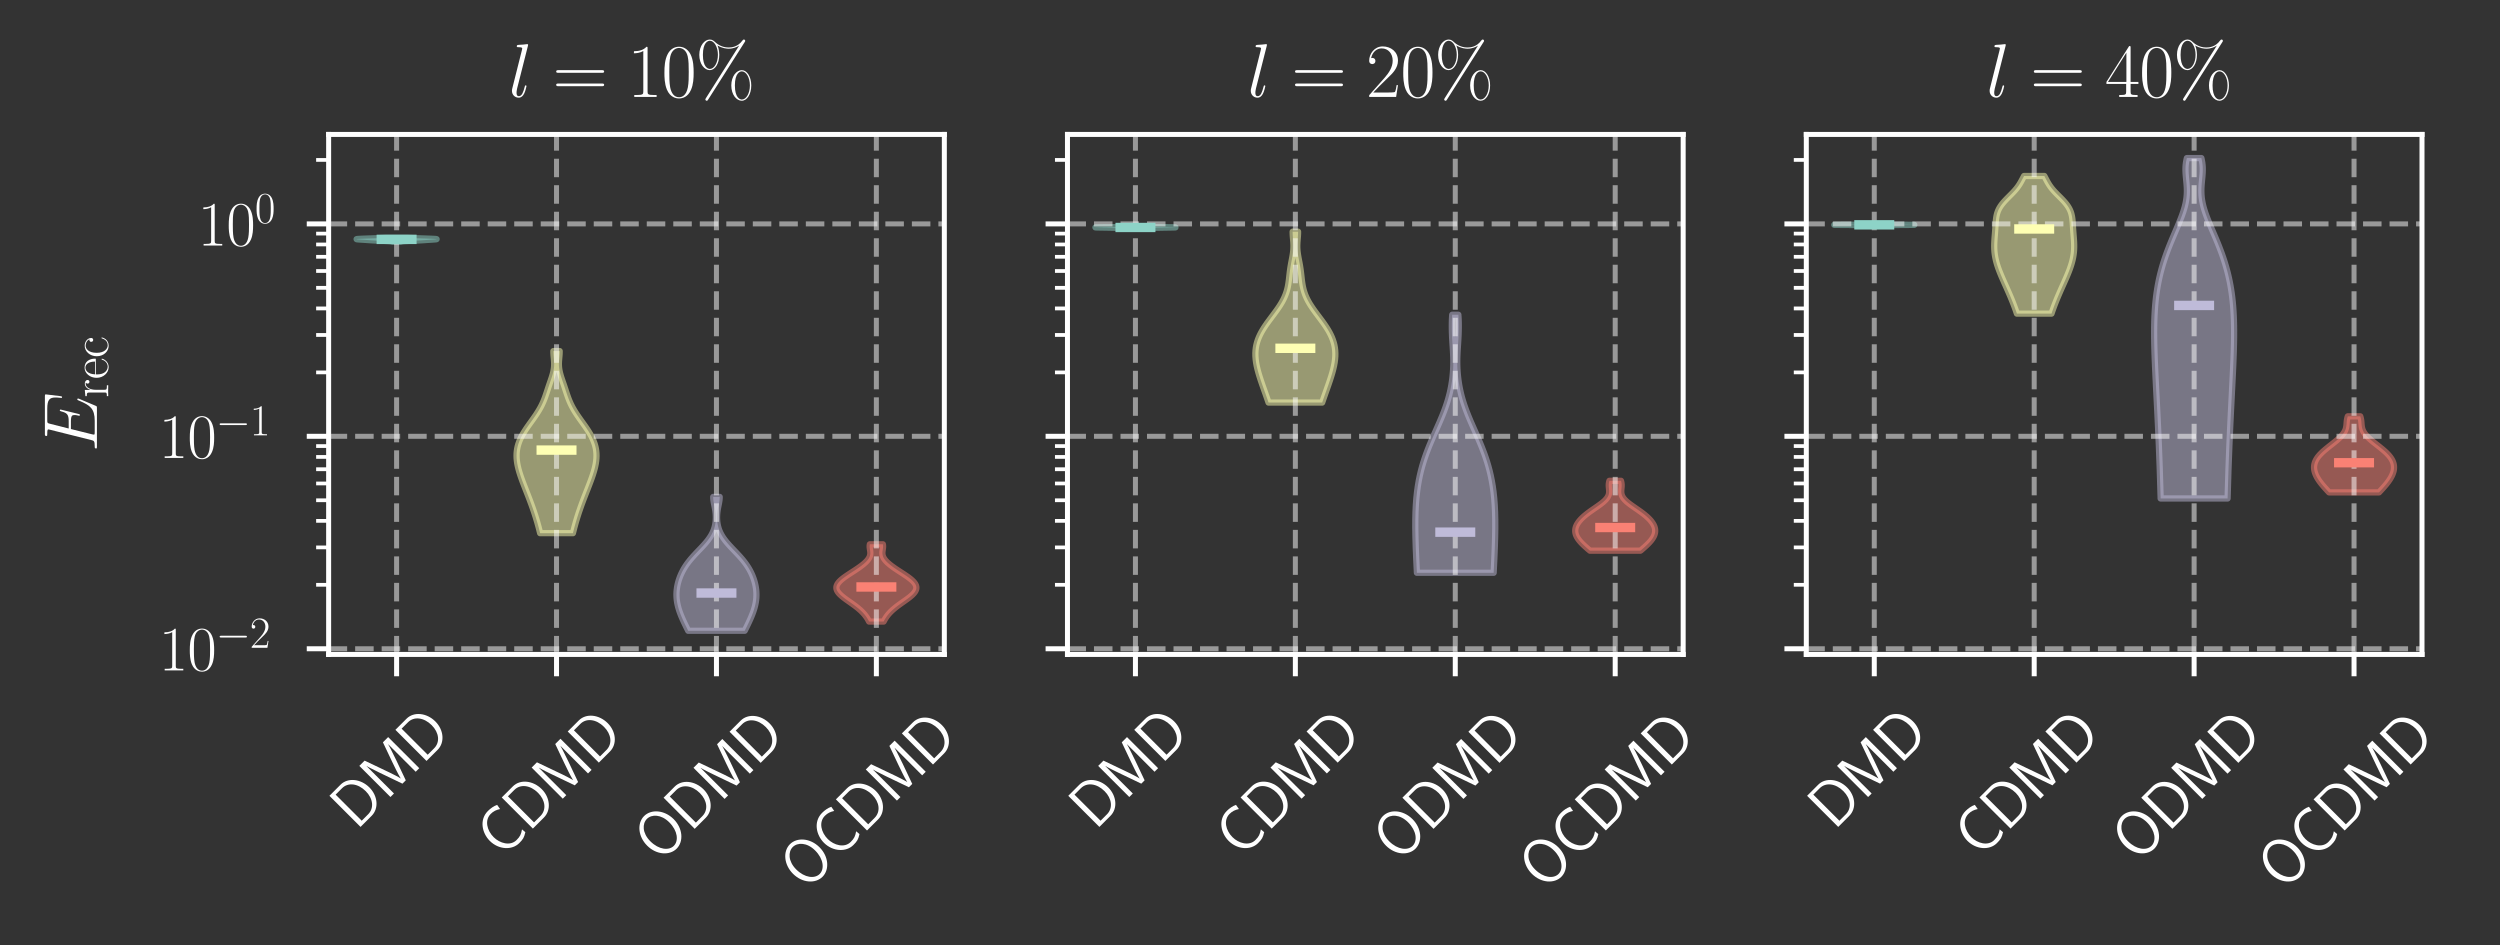 <?xml version="1.0" encoding="utf-8" standalone="no"?>
<!DOCTYPE svg PUBLIC "-//W3C//DTD SVG 1.1//EN"
  "http://www.w3.org/Graphics/SVG/1.1/DTD/svg11.dtd">
<svg xmlns:xlink="http://www.w3.org/1999/xlink" width="399.834pt" height="151.15pt" viewBox="0 0 399.834 151.15" xmlns="http://www.w3.org/2000/svg" version="1.1">
 <rect x="0" y="0" width="399.834" height="151.15" fill="#333333" stroke="none"/>
 <defs>
  <style type="text/css">*{stroke-linejoin: round; stroke-linecap: butt}</style>
 </defs>
 <g id="figure_1">
  <g id="patch_1">
   <path d="M 0 151.15 
L 399.834 151.15 
L 399.834 0 
L 0 0 
L 0 151.15 
z
" style="fill: none"/>
  </g>
  <g id="axes_1">
   <g id="patch_2">
    <path d="M 52.56 104.662 
L 151.031 104.662 
L 151.031 21.502 
L 52.56 21.502 
L 52.56 104.662 
z
" style="fill: none"/>
   </g>
   <g id="PolyCollection_1">
    <defs>
     <path id="mf3a39234a8" d="M 64.103 -112.464 
L 62.757 -112.464 
L 62.744 -112.471 
L 62.733 -112.477 
L 62.722 -112.484 
L 62.71 -112.491 
L 62.698 -112.498 
L 62.683 -112.504 
L 62.667 -112.511 
L 62.647 -112.518 
L 62.622 -112.524 
L 62.593 -112.531 
L 62.557 -112.538 
L 62.514 -112.544 
L 62.464 -112.551 
L 62.406 -112.558 
L 62.339 -112.565 
L 62.263 -112.571 
L 62.178 -112.578 
L 62.084 -112.585 
L 61.98 -112.591 
L 61.869 -112.598 
L 61.749 -112.605 
L 61.622 -112.611 
L 61.488 -112.618 
L 61.349 -112.625 
L 61.206 -112.631 
L 61.059 -112.638 
L 60.911 -112.644 
L 60.762 -112.651 
L 60.613 -112.658 
L 60.466 -112.664 
L 60.321 -112.671 
L 60.181 -112.678 
L 60.044 -112.684 
L 59.912 -112.691 
L 59.785 -112.698 
L 59.664 -112.704 
L 59.547 -112.711 
L 59.436 -112.717 
L 59.329 -112.724 
L 59.226 -112.731 
L 59.127 -112.737 
L 59.03 -112.744 
L 58.935 -112.75 
L 58.841 -112.757 
L 58.747 -112.764 
L 58.652 -112.77 
L 58.557 -112.777 
L 58.46 -112.783 
L 58.361 -112.79 
L 58.26 -112.797 
L 58.158 -112.803 
L 58.054 -112.81 
L 57.95 -112.816 
L 57.845 -112.823 
L 57.742 -112.829 
L 57.64 -112.836 
L 57.542 -112.843 
L 57.448 -112.849 
L 57.361 -112.856 
L 57.281 -112.862 
L 57.21 -112.869 
L 57.149 -112.875 
L 57.1 -112.882 
L 57.064 -112.888 
L 57.043 -112.895 
L 57.036 -112.901 
L 57.045 -112.908 
L 57.071 -112.914 
L 57.113 -112.921 
L 57.172 -112.927 
L 57.247 -112.934 
L 57.339 -112.941 
L 57.446 -112.947 
L 57.567 -112.954 
L 57.703 -112.96 
L 57.85 -112.967 
L 58.009 -112.973 
L 58.177 -112.98 
L 58.354 -112.986 
L 58.536 -112.993 
L 58.724 -112.999 
L 58.914 -113.006 
L 59.107 -113.012 
L 59.3 -113.018 
L 59.491 -113.025 
L 59.681 -113.031 
L 59.868 -113.038 
L 60.051 -113.044 
L 60.229 -113.051 
L 60.401 -113.057 
L 60.568 -113.064 
L 60.73 -113.07 
L 60.885 -113.077 
L 61.034 -113.083 
L 61.177 -113.09 
L 61.315 -113.096 
L 61.447 -113.102 
L 61.573 -113.109 
L 61.694 -113.115 
L 65.166 -113.115 
L 65.166 -113.115 
L 65.287 -113.109 
L 65.414 -113.102 
L 65.545 -113.096 
L 65.683 -113.09 
L 65.826 -113.083 
L 65.975 -113.077 
L 66.131 -113.07 
L 66.292 -113.064 
L 66.459 -113.057 
L 66.632 -113.051 
L 66.81 -113.044 
L 66.992 -113.038 
L 67.179 -113.031 
L 67.369 -113.025 
L 67.561 -113.018 
L 67.753 -113.012 
L 67.946 -113.006 
L 68.137 -112.999 
L 68.324 -112.993 
L 68.507 -112.986 
L 68.683 -112.98 
L 68.851 -112.973 
L 69.01 -112.967 
L 69.157 -112.96 
L 69.293 -112.954 
L 69.414 -112.947 
L 69.522 -112.941 
L 69.613 -112.934 
L 69.689 -112.927 
L 69.747 -112.921 
L 69.79 -112.914 
L 69.815 -112.908 
L 69.824 -112.901 
L 69.818 -112.895 
L 69.796 -112.888 
L 69.76 -112.882 
L 69.711 -112.875 
L 69.651 -112.869 
L 69.58 -112.862 
L 69.5 -112.856 
L 69.412 -112.849 
L 69.318 -112.843 
L 69.22 -112.836 
L 69.119 -112.829 
L 69.015 -112.823 
L 68.911 -112.816 
L 68.806 -112.81 
L 68.702 -112.803 
L 68.6 -112.797 
L 68.499 -112.79 
L 68.401 -112.783 
L 68.304 -112.777 
L 68.208 -112.77 
L 68.114 -112.764 
L 68.02 -112.757 
L 67.925 -112.75 
L 67.83 -112.744 
L 67.733 -112.737 
L 67.634 -112.731 
L 67.531 -112.724 
L 67.424 -112.717 
L 67.313 -112.711 
L 67.197 -112.704 
L 67.075 -112.698 
L 66.948 -112.691 
L 66.816 -112.684 
L 66.68 -112.678 
L 66.539 -112.671 
L 66.394 -112.664 
L 66.247 -112.658 
L 66.099 -112.651 
L 65.95 -112.644 
L 65.801 -112.638 
L 65.655 -112.631 
L 65.511 -112.625 
L 65.372 -112.618 
L 65.239 -112.611 
L 65.111 -112.605 
L 64.992 -112.598 
L 64.88 -112.591 
L 64.777 -112.585 
L 64.682 -112.578 
L 64.597 -112.571 
L 64.521 -112.565 
L 64.454 -112.558 
L 64.396 -112.551 
L 64.346 -112.544 
L 64.303 -112.538 
L 64.268 -112.531 
L 64.238 -112.524 
L 64.214 -112.518 
L 64.193 -112.511 
L 64.177 -112.504 
L 64.163 -112.498 
L 64.15 -112.491 
L 64.139 -112.484 
L 64.127 -112.477 
L 64.116 -112.471 
L 64.103 -112.464 
z
" style="stroke: #8dd3c7; stroke-opacity: 0.5"/>
    </defs>
    <g clip-path="url(#pb8f8801ae8)">
     <use xlink:href="#mf3a39234a8" x="0" y="151.15" style="fill: #8dd3c7; fill-opacity: 0.5; stroke: #8dd3c7; stroke-opacity: 0.5"/>
    </g>
   </g>
   <g id="PolyCollection_2">
    <defs>
     <path id="mce5b51a941" d="M 91.629 -65.878 
L 86.385 -65.878 
L 86.158 -66.774 
L 85.925 -67.619 
L 85.685 -68.418 
L 85.441 -69.176 
L 85.194 -69.896 
L 84.947 -70.584 
L 84.701 -71.24 
L 84.459 -71.869 
L 84.223 -72.472 
L 83.995 -73.051 
L 83.778 -73.609 
L 83.573 -74.146 
L 83.384 -74.664 
L 83.212 -75.165 
L 83.058 -75.649 
L 82.926 -76.118 
L 82.815 -76.572 
L 82.728 -77.013 
L 82.665 -77.441 
L 82.626 -77.857 
L 82.613 -78.261 
L 82.624 -78.655 
L 82.659 -79.039 
L 82.717 -79.413 
L 82.798 -79.777 
L 82.9 -80.133 
L 83.021 -80.48 
L 83.16 -80.82 
L 83.314 -81.152 
L 83.482 -81.476 
L 83.661 -81.794 
L 83.849 -82.104 
L 84.044 -82.409 
L 84.244 -82.707 
L 84.446 -83 
L 84.648 -83.286 
L 84.85 -83.567 
L 85.048 -83.843 
L 85.242 -84.114 
L 85.429 -84.38 
L 85.61 -84.642 
L 85.783 -84.898 
L 85.947 -85.151 
L 86.102 -85.399 
L 86.248 -85.643 
L 86.384 -85.883 
L 86.512 -86.119 
L 86.63 -86.351 
L 86.74 -86.58 
L 86.843 -86.806 
L 86.938 -87.028 
L 87.026 -87.246 
L 87.11 -87.462 
L 87.188 -87.674 
L 87.262 -87.884 
L 87.333 -88.09 
L 87.402 -88.294 
L 87.468 -88.495 
L 87.534 -88.693 
L 87.598 -88.888 
L 87.662 -89.081 
L 87.725 -89.272 
L 87.789 -89.46 
L 87.852 -89.645 
L 87.915 -89.829 
L 87.977 -90.01 
L 88.039 -90.189 
L 88.1 -90.365 
L 88.159 -90.54 
L 88.216 -90.713 
L 88.271 -90.883 
L 88.323 -91.052 
L 88.372 -91.219 
L 88.417 -91.384 
L 88.458 -91.547 
L 88.495 -91.708 
L 88.528 -91.868 
L 88.556 -92.026 
L 88.579 -92.182 
L 88.598 -92.336 
L 88.612 -92.489 
L 88.622 -92.641 
L 88.627 -92.791 
L 88.629 -92.939 
L 88.627 -93.086 
L 88.621 -93.231 
L 88.614 -93.375 
L 88.604 -93.518 
L 88.592 -93.659 
L 88.58 -93.799 
L 88.567 -93.938 
L 88.554 -94.075 
L 88.542 -94.211 
L 88.531 -94.346 
L 88.522 -94.479 
L 88.515 -94.612 
L 88.51 -94.743 
L 88.507 -94.873 
L 88.507 -95.002 
L 89.507 -95.002 
L 89.507 -95.002 
L 89.507 -94.873 
L 89.504 -94.743 
L 89.499 -94.612 
L 89.492 -94.479 
L 89.482 -94.346 
L 89.471 -94.211 
L 89.459 -94.075 
L 89.447 -93.938 
L 89.434 -93.799 
L 89.421 -93.659 
L 89.41 -93.518 
L 89.4 -93.375 
L 89.392 -93.231 
L 89.387 -93.086 
L 89.385 -92.939 
L 89.387 -92.791 
L 89.392 -92.641 
L 89.402 -92.489 
L 89.416 -92.336 
L 89.434 -92.182 
L 89.458 -92.026 
L 89.486 -91.868 
L 89.518 -91.708 
L 89.556 -91.547 
L 89.597 -91.384 
L 89.642 -91.219 
L 89.691 -91.052 
L 89.743 -90.883 
L 89.798 -90.713 
L 89.855 -90.54 
L 89.914 -90.365 
L 89.975 -90.189 
L 90.036 -90.01 
L 90.099 -89.829 
L 90.162 -89.645 
L 90.225 -89.46 
L 90.288 -89.272 
L 90.352 -89.081 
L 90.416 -88.888 
L 90.48 -88.693 
L 90.545 -88.495 
L 90.612 -88.294 
L 90.681 -88.09 
L 90.752 -87.884 
L 90.826 -87.674 
L 90.904 -87.462 
L 90.987 -87.246 
L 91.076 -87.028 
L 91.171 -86.806 
L 91.273 -86.58 
L 91.383 -86.351 
L 91.502 -86.119 
L 91.629 -85.883 
L 91.766 -85.643 
L 91.912 -85.399 
L 92.067 -85.151 
L 92.231 -84.898 
L 92.404 -84.642 
L 92.584 -84.38 
L 92.772 -84.114 
L 92.966 -83.843 
L 93.164 -83.567 
L 93.365 -83.286 
L 93.568 -83 
L 93.77 -82.707 
L 93.97 -82.409 
L 94.165 -82.104 
L 94.353 -81.794 
L 94.532 -81.476 
L 94.7 -81.152 
L 94.854 -80.82 
L 94.993 -80.48 
L 95.114 -80.133 
L 95.216 -79.777 
L 95.297 -79.413 
L 95.355 -79.039 
L 95.39 -78.655 
L 95.401 -78.261 
L 95.387 -77.857 
L 95.349 -77.441 
L 95.286 -77.013 
L 95.198 -76.572 
L 95.088 -76.118 
L 94.955 -75.649 
L 94.802 -75.165 
L 94.63 -74.664 
L 94.44 -74.146 
L 94.236 -73.609 
L 94.019 -73.051 
L 93.791 -72.472 
L 93.555 -71.869 
L 93.312 -71.24 
L 93.067 -70.584 
L 92.82 -69.896 
L 92.573 -69.176 
L 92.329 -68.418 
L 92.089 -67.619 
L 91.856 -66.774 
L 91.629 -65.878 
z
" style="stroke: #feffb3; stroke-opacity: 0.5"/>
    </defs>
    <g clip-path="url(#pb8f8801ae8)">
     <use xlink:href="#mce5b51a941" x="0" y="151.15" style="fill: #feffb3; fill-opacity: 0.5; stroke: #feffb3; stroke-opacity: 0.5"/>
    </g>
   </g>
   <g id="PolyCollection_3">
    <defs>
     <path id="m9dfcbd78f3" d="M 119.102 -50.268 
L 110.065 -50.268 
L 109.826 -50.747 
L 109.598 -51.211 
L 109.383 -51.661 
L 109.183 -52.098 
L 108.999 -52.522 
L 108.833 -52.934 
L 108.685 -53.335 
L 108.557 -53.726 
L 108.449 -54.106 
L 108.36 -54.477 
L 108.29 -54.838 
L 108.239 -55.192 
L 108.206 -55.536 
L 108.19 -55.873 
L 108.189 -56.203 
L 108.204 -56.525 
L 108.233 -56.84 
L 108.274 -57.149 
L 108.327 -57.451 
L 108.39 -57.748 
L 108.464 -58.038 
L 108.547 -58.323 
L 108.639 -58.603 
L 108.74 -58.877 
L 108.849 -59.146 
L 108.966 -59.411 
L 109.091 -59.67 
L 109.225 -59.926 
L 109.366 -60.177 
L 109.515 -60.423 
L 109.672 -60.666 
L 109.836 -60.905 
L 110.007 -61.14 
L 110.185 -61.371 
L 110.369 -61.599 
L 110.557 -61.823 
L 110.75 -62.044 
L 110.946 -62.262 
L 111.143 -62.476 
L 111.342 -62.688 
L 111.54 -62.896 
L 111.736 -63.102 
L 111.93 -63.304 
L 112.12 -63.504 
L 112.305 -63.702 
L 112.484 -63.896 
L 112.657 -64.088 
L 112.822 -64.278 
L 112.98 -64.465 
L 113.129 -64.65 
L 113.269 -64.833 
L 113.401 -65.013 
L 113.524 -65.191 
L 113.637 -65.368 
L 113.742 -65.542 
L 113.838 -65.714 
L 113.926 -65.884 
L 114.006 -66.052 
L 114.077 -66.218 
L 114.142 -66.382 
L 114.199 -66.545 
L 114.25 -66.705 
L 114.295 -66.864 
L 114.334 -67.022 
L 114.368 -67.177 
L 114.397 -67.331 
L 114.421 -67.484 
L 114.441 -67.635 
L 114.457 -67.784 
L 114.469 -67.932 
L 114.477 -68.078 
L 114.482 -68.223 
L 114.484 -68.367 
L 114.483 -68.509 
L 114.479 -68.65 
L 114.473 -68.789 
L 114.463 -68.927 
L 114.452 -69.064 
L 114.438 -69.2 
L 114.422 -69.334 
L 114.404 -69.468 
L 114.384 -69.6 
L 114.362 -69.73 
L 114.339 -69.86 
L 114.315 -69.989 
L 114.29 -70.116 
L 114.265 -70.242 
L 114.24 -70.368 
L 114.215 -70.492 
L 114.191 -70.615 
L 114.168 -70.737 
L 114.146 -70.858 
L 114.127 -70.979 
L 114.109 -71.098 
L 114.095 -71.216 
L 114.083 -71.333 
L 114.074 -71.45 
L 114.069 -71.565 
L 114.068 -71.68 
L 115.1 -71.68 
L 115.1 -71.68 
L 115.098 -71.565 
L 115.093 -71.45 
L 115.084 -71.333 
L 115.073 -71.216 
L 115.058 -71.098 
L 115.041 -70.979 
L 115.021 -70.858 
L 115 -70.737 
L 114.977 -70.615 
L 114.952 -70.492 
L 114.928 -70.368 
L 114.902 -70.242 
L 114.877 -70.116 
L 114.852 -69.989 
L 114.828 -69.86 
L 114.805 -69.73 
L 114.784 -69.6 
L 114.764 -69.468 
L 114.746 -69.334 
L 114.73 -69.2 
L 114.716 -69.064 
L 114.704 -68.927 
L 114.695 -68.789 
L 114.688 -68.65 
L 114.684 -68.509 
L 114.683 -68.367 
L 114.685 -68.223 
L 114.69 -68.078 
L 114.699 -67.932 
L 114.711 -67.784 
L 114.727 -67.635 
L 114.746 -67.484 
L 114.77 -67.331 
L 114.799 -67.177 
L 114.833 -67.022 
L 114.872 -66.864 
L 114.917 -66.705 
L 114.968 -66.545 
L 115.025 -66.382 
L 115.09 -66.218 
L 115.162 -66.052 
L 115.241 -65.884 
L 115.329 -65.714 
L 115.425 -65.542 
L 115.53 -65.368 
L 115.644 -65.191 
L 115.766 -65.013 
L 115.898 -64.833 
L 116.038 -64.65 
L 116.187 -64.465 
L 116.345 -64.278 
L 116.51 -64.088 
L 116.683 -63.896 
L 116.862 -63.702 
L 117.047 -63.504 
L 117.237 -63.304 
L 117.431 -63.102 
L 117.628 -62.896 
L 117.826 -62.688 
L 118.024 -62.476 
L 118.222 -62.262 
L 118.417 -62.044 
L 118.61 -61.823 
L 118.799 -61.599 
L 118.982 -61.371 
L 119.16 -61.14 
L 119.331 -60.905 
L 119.495 -60.666 
L 119.652 -60.423 
L 119.801 -60.177 
L 119.943 -59.926 
L 120.076 -59.67 
L 120.201 -59.411 
L 120.319 -59.146 
L 120.427 -58.877 
L 120.528 -58.603 
L 120.62 -58.323 
L 120.703 -58.038 
L 120.777 -57.748 
L 120.841 -57.451 
L 120.893 -57.149 
L 120.935 -56.84 
L 120.963 -56.525 
L 120.978 -56.203 
L 120.978 -55.873 
L 120.962 -55.536 
L 120.929 -55.192 
L 120.878 -54.838 
L 120.808 -54.477 
L 120.719 -54.106 
L 120.61 -53.726 
L 120.482 -53.335 
L 120.334 -52.934 
L 120.168 -52.522 
L 119.984 -52.098 
L 119.784 -51.661 
L 119.569 -51.211 
L 119.341 -50.747 
L 119.102 -50.268 
z
" style="stroke: #bfbbd9; stroke-opacity: 0.5"/>
    </defs>
    <g clip-path="url(#pb8f8801ae8)">
     <use xlink:href="#m9dfcbd78f3" x="0" y="151.15" style="fill: #bfbbd9; fill-opacity: 0.5; stroke: #bfbbd9; stroke-opacity: 0.5"/>
    </g>
   </g>
   <g id="PolyCollection_4">
    <defs>
     <path id="md2ff1d89a6" d="M 141.325 -51.741 
L 138.995 -51.741 
L 138.896 -51.935 
L 138.789 -52.127 
L 138.673 -52.316 
L 138.547 -52.502 
L 138.412 -52.687 
L 138.267 -52.869 
L 138.111 -53.049 
L 137.945 -53.226 
L 137.769 -53.402 
L 137.584 -53.576 
L 137.389 -53.747 
L 137.186 -53.917 
L 136.976 -54.084 
L 136.76 -54.25 
L 136.539 -54.414 
L 136.314 -54.576 
L 136.089 -54.736 
L 135.864 -54.895 
L 135.641 -55.052 
L 135.423 -55.207 
L 135.211 -55.361 
L 135.008 -55.513 
L 134.815 -55.663 
L 134.635 -55.812 
L 134.468 -55.96 
L 134.316 -56.106 
L 134.181 -56.25 
L 134.064 -56.393 
L 133.966 -56.535 
L 133.887 -56.676 
L 133.827 -56.815 
L 133.787 -56.953 
L 133.767 -57.089 
L 133.766 -57.225 
L 133.784 -57.359 
L 133.821 -57.492 
L 133.875 -57.623 
L 133.945 -57.754 
L 134.031 -57.883 
L 134.131 -58.012 
L 134.244 -58.139 
L 134.369 -58.265 
L 134.504 -58.39 
L 134.649 -58.514 
L 134.802 -58.637 
L 134.962 -58.759 
L 135.127 -58.88 
L 135.297 -58.999 
L 135.471 -59.118 
L 135.646 -59.236 
L 135.824 -59.354 
L 136.001 -59.47 
L 136.179 -59.585 
L 136.355 -59.699 
L 136.529 -59.813 
L 136.701 -59.925 
L 136.87 -60.037 
L 137.036 -60.148 
L 137.197 -60.258 
L 137.354 -60.367 
L 137.507 -60.476 
L 137.654 -60.583 
L 137.796 -60.69 
L 137.932 -60.797 
L 138.063 -60.902 
L 138.187 -61.007 
L 138.304 -61.11 
L 138.415 -61.214 
L 138.519 -61.316 
L 138.616 -61.418 
L 138.706 -61.519 
L 138.788 -61.619 
L 138.862 -61.719 
L 138.929 -61.818 
L 138.988 -61.916 
L 139.039 -62.014 
L 139.082 -62.111 
L 139.118 -62.207 
L 139.147 -62.303 
L 139.168 -62.398 
L 139.183 -62.493 
L 139.192 -62.587 
L 139.196 -62.68 
L 139.195 -62.773 
L 139.189 -62.865 
L 139.18 -62.957 
L 139.169 -63.048 
L 139.156 -63.138 
L 139.142 -63.228 
L 139.129 -63.318 
L 139.116 -63.407 
L 139.104 -63.495 
L 139.095 -63.583 
L 139.089 -63.67 
L 139.087 -63.757 
L 139.088 -63.843 
L 139.094 -63.929 
L 139.104 -64.014 
L 139.119 -64.099 
L 141.202 -64.099 
L 141.202 -64.099 
L 141.217 -64.014 
L 141.227 -63.929 
L 141.233 -63.843 
L 141.234 -63.757 
L 141.232 -63.67 
L 141.225 -63.583 
L 141.216 -63.495 
L 141.205 -63.407 
L 141.192 -63.318 
L 141.178 -63.228 
L 141.165 -63.138 
L 141.152 -63.048 
L 141.14 -62.957 
L 141.132 -62.865 
L 141.126 -62.773 
L 141.125 -62.68 
L 141.129 -62.587 
L 141.138 -62.493 
L 141.153 -62.398 
L 141.174 -62.303 
L 141.203 -62.207 
L 141.239 -62.111 
L 141.282 -62.014 
L 141.333 -61.916 
L 141.392 -61.818 
L 141.459 -61.719 
L 141.533 -61.619 
L 141.615 -61.519 
L 141.705 -61.418 
L 141.802 -61.316 
L 141.906 -61.214 
L 142.017 -61.11 
L 142.134 -61.007 
L 142.258 -60.902 
L 142.389 -60.797 
L 142.525 -60.69 
L 142.667 -60.583 
L 142.814 -60.476 
L 142.966 -60.367 
L 143.124 -60.258 
L 143.285 -60.148 
L 143.451 -60.037 
L 143.62 -59.925 
L 143.792 -59.813 
L 143.966 -59.699 
L 144.142 -59.585 
L 144.32 -59.47 
L 144.497 -59.354 
L 144.674 -59.236 
L 144.85 -59.118 
L 145.024 -58.999 
L 145.194 -58.88 
L 145.359 -58.759 
L 145.519 -58.637 
L 145.672 -58.514 
L 145.817 -58.39 
L 145.952 -58.265 
L 146.077 -58.139 
L 146.19 -58.012 
L 146.29 -57.883 
L 146.376 -57.754 
L 146.446 -57.623 
L 146.5 -57.492 
L 146.537 -57.359 
L 146.555 -57.225 
L 146.554 -57.089 
L 146.534 -56.953 
L 146.494 -56.815 
L 146.434 -56.676 
L 146.355 -56.535 
L 146.257 -56.393 
L 146.139 -56.25 
L 146.005 -56.106 
L 145.853 -55.96 
L 145.686 -55.812 
L 145.506 -55.663 
L 145.313 -55.513 
L 145.11 -55.361 
L 144.898 -55.207 
L 144.68 -55.052 
L 144.457 -54.895 
L 144.232 -54.736 
L 144.007 -54.576 
L 143.782 -54.414 
L 143.561 -54.25 
L 143.345 -54.084 
L 143.135 -53.917 
L 142.932 -53.747 
L 142.737 -53.576 
L 142.551 -53.402 
L 142.376 -53.226 
L 142.21 -53.049 
L 142.054 -52.869 
L 141.909 -52.687 
L 141.774 -52.502 
L 141.648 -52.316 
L 141.532 -52.127 
L 141.424 -51.935 
L 141.325 -51.741 
z
" style="stroke: #fa8174; stroke-opacity: 0.5"/>
    </defs>
    <g clip-path="url(#pb8f8801ae8)">
     <use xlink:href="#md2ff1d89a6" x="0" y="151.15" style="fill: #fa8174; fill-opacity: 0.5; stroke: #fa8174; stroke-opacity: 0.5"/>
    </g>
   </g>
   <g id="matplotlib.axis_1">
    <g id="xtick_1">
     <g id="line2d_1">
      <path d="M 63.43 104.662 
L 63.43 21.502 
" clip-path="url(#pb8f8801ae8)" style="fill: none; stroke-dasharray: 2.96,1.28; stroke-dashoffset: 0; stroke: #ffffff; stroke-opacity: 0.5; stroke-width: 0.8"/>
     </g>
     <g id="line2d_2">
      <defs>
       <path id="m4171aa1b35" d="M 0 0 
L 0 3.5 
" style="stroke: #ffffff; stroke-width: 0.8"/>
      </defs>
      <g>
       <use xlink:href="#m4171aa1b35" x="63.43" y="104.662" style="fill: #ffffff; stroke: #ffffff; stroke-width: 0.8"/>
      </g>
     </g>
     <g id="text_1">
      <!-- DMD -->
      <g style="fill: #ffffff" transform="translate(57.021 132.894) rotate(-45) scale(0.1 -0.1)">
       <defs>
        <path id="CMSS17-44" d="M 570 4416 
L 570 0 
L 2144 0 
C 3194 0 4000 980 4000 2170 
C 4000 3398 3194 4416 2144 4416 
L 570 4416 
z
M 1094 357 
L 1094 4059 
L 2003 4059 
C 2861 4059 3475 3277 3475 2170 
C 3475 1107 2867 357 2003 357 
L 1094 357 
z
" transform="scale(0.016)"/>
        <path id="CMSS17-4d" d="M 3194 2371 
L 2886 1473 
C 2835 1307 2662 791 2624 587 
L 2618 587 
C 2598 715 2560 849 2458 1174 
C 2400 1365 2336 1562 2272 1741 
L 1325 4416 
L 576 4416 
L 576 0 
L 1075 0 
L 1075 3900 
L 1082 3900 
C 1082 3894 1139 3613 1530 2499 
L 2374 96 
L 2848 96 
L 3610 2231 
C 3661 2378 3821 2843 3891 3066 
C 3955 3257 4115 3728 4154 3913 
L 4160 3913 
L 4160 0 
L 4666 0 
L 4666 4416 
L 3923 4416 
L 3194 2371 
z
" transform="scale(0.016)"/>
       </defs>
       <use xlink:href="#CMSS17-44" transform="scale(0.996)"/>
       <use xlink:href="#CMSS17-4d" transform="translate(67.543 0) scale(0.996)"/>
       <use xlink:href="#CMSS17-44" transform="translate(149.219 0) scale(0.996)"/>
      </g>
     </g>
    </g>
    <g id="xtick_2">
     <g id="line2d_3">
      <path d="M 89.007 104.662 
L 89.007 21.502 
" clip-path="url(#pb8f8801ae8)" style="fill: none; stroke-dasharray: 2.96,1.28; stroke-dashoffset: 0; stroke: #ffffff; stroke-opacity: 0.5; stroke-width: 0.8"/>
     </g>
     <g id="line2d_4">
      <g>
       <use xlink:href="#m4171aa1b35" x="89.007" y="104.662" style="fill: #ffffff; stroke: #ffffff; stroke-width: 0.8"/>
      </g>
     </g>
     <g id="text_2">
      <!-- CDMD -->
      <g style="fill: #ffffff" transform="translate(80.348 137.395) rotate(-45) scale(0.1 -0.1)">
       <defs>
        <path id="CMSS17-43" d="M 3501 714 
C 3072 427 2874 344 2355 344 
C 1459 344 934 1303 934 2179 
C 934 3112 1472 4032 2381 4032 
C 2790 4032 3059 3918 3386 3715 
L 3475 4217 
C 3168 4370 2778 4440 2387 4440 
C 1158 4440 397 3316 397 2179 
C 397 927 1299 -64 2323 -64 
C 2874 -64 3066 -19 3539 280 
L 3501 714 
z
" transform="scale(0.016)"/>
       </defs>
       <use xlink:href="#CMSS17-43" transform="scale(0.996)"/>
       <use xlink:href="#CMSS17-44" transform="translate(59.856 0) scale(0.996)"/>
       <use xlink:href="#CMSS17-4d" transform="translate(127.399 0) scale(0.996)"/>
       <use xlink:href="#CMSS17-44" transform="translate(209.075 0) scale(0.996)"/>
      </g>
     </g>
    </g>
    <g id="xtick_3">
     <g id="line2d_5">
      <path d="M 114.584 104.662 
L 114.584 21.502 
" clip-path="url(#pb8f8801ae8)" style="fill: none; stroke-dasharray: 2.96,1.28; stroke-dashoffset: 0; stroke: #ffffff; stroke-opacity: 0.5; stroke-width: 0.8"/>
     </g>
     <g id="line2d_6">
      <g>
       <use xlink:href="#m4171aa1b35" x="114.584" y="104.662" style="fill: #ffffff; stroke: #ffffff; stroke-width: 0.8"/>
      </g>
     </g>
     <g id="text_3">
      <!-- ODMD -->
      <g style="fill: #ffffff" transform="translate(105.582 138.08) rotate(-45) scale(0.1 -0.1)">
       <defs>
        <path id="CMSS17-4f" d="M 4096 2178 
C 4096 3503 3219 4497 2214 4497 
C 1210 4497 333 3497 333 2178 
C 333 847 1222 -128 2214 -128 
C 3206 -128 4096 847 4096 2178 
z
M 2214 273 
C 1510 273 870 1057 870 2261 
C 870 3433 1549 4096 2214 4096 
C 2880 4096 3558 3433 3558 2261 
C 3558 1051 2912 273 2214 273 
z
" transform="scale(0.016)"/>
       </defs>
       <use xlink:href="#CMSS17-4f" transform="scale(0.996)"/>
       <use xlink:href="#CMSS17-44" transform="translate(69.024 0) scale(0.996)"/>
       <use xlink:href="#CMSS17-4d" transform="translate(136.567 0) scale(0.996)"/>
       <use xlink:href="#CMSS17-44" transform="translate(218.243 0) scale(0.996)"/>
      </g>
     </g>
    </g>
    <g id="xtick_4">
     <g id="line2d_7">
      <path d="M 140.16 104.662 
L 140.16 21.502 
" clip-path="url(#pb8f8801ae8)" style="fill: none; stroke-dasharray: 2.96,1.28; stroke-dashoffset: 0; stroke: #ffffff; stroke-opacity: 0.5; stroke-width: 0.8"/>
     </g>
     <g id="line2d_8">
      <g>
       <use xlink:href="#m4171aa1b35" x="140.16" y="104.662" style="fill: #ffffff; stroke: #ffffff; stroke-width: 0.8"/>
      </g>
     </g>
     <g id="text_4">
      <!-- OCDMD -->
      <g style="fill: #ffffff" transform="translate(128.909 142.58) rotate(-45) scale(0.1 -0.1)">
       <use xlink:href="#CMSS17-4f" transform="scale(0.996)"/>
       <use xlink:href="#CMSS17-43" transform="translate(69.024 0) scale(0.996)"/>
       <use xlink:href="#CMSS17-44" transform="translate(128.88 0) scale(0.996)"/>
       <use xlink:href="#CMSS17-4d" transform="translate(196.423 0) scale(0.996)"/>
       <use xlink:href="#CMSS17-44" transform="translate(278.099 0) scale(0.996)"/>
      </g>
     </g>
    </g>
   </g>
   <g id="matplotlib.axis_2">
    <g id="ytick_1">
     <g id="line2d_9">
      <path d="M 52.56 103.761 
L 151.031 103.761 
" clip-path="url(#pb8f8801ae8)" style="fill: none; stroke-dasharray: 2.96,1.28; stroke-dashoffset: 0; stroke: #ffffff; stroke-opacity: 0.5; stroke-width: 0.8"/>
     </g>
     <g id="line2d_10">
      <defs>
       <path id="m53518b8314" d="M 0 0 
L -3.5 0 
" style="stroke: #ffffff; stroke-width: 0.8"/>
      </defs>
      <g>
       <use xlink:href="#m53518b8314" x="52.56" y="103.761" style="fill: #ffffff; stroke: #ffffff; stroke-width: 0.8"/>
      </g>
     </g>
     <g id="text_5">
      <!-- $\mathdefault{10^{-2}}$ -->
      <g style="fill: #ffffff" transform="translate(25.399 107.221) scale(0.1 -0.1)">
       <defs>
        <path id="CMR17-31" d="M 1702 4058 
C 1702 4192 1696 4192 1606 4192 
C 1357 3916 979 3827 621 3827 
C 602 3827 570 3827 563 3808 
C 557 3795 557 3782 557 3648 
C 755 3648 1088 3686 1344 3839 
L 1344 461 
C 1344 236 1331 160 781 160 
L 589 160 
L 589 0 
C 896 0 1216 0 1523 0 
C 1830 0 2150 0 2458 0 
L 2458 160 
L 2266 160 
C 1715 160 1702 230 1702 458 
L 1702 4058 
z
" transform="scale(0.016)"/>
        <path id="CMR17-30" d="M 2688 2025 
C 2688 2416 2682 3080 2413 3591 
C 2176 4039 1798 4198 1466 4198 
C 1158 4198 768 4058 525 3597 
C 269 3118 243 2524 243 2025 
C 243 1661 250 1106 448 619 
C 723 -39 1216 -128 1466 -128 
C 1760 -128 2208 -7 2470 600 
C 2662 1042 2688 1559 2688 2025 
z
M 1466 -26 
C 1056 -26 813 325 723 812 
C 653 1188 653 1738 653 2096 
C 653 2588 653 2997 736 3387 
C 858 3929 1216 4096 1466 4096 
C 1728 4096 2067 3923 2189 3400 
C 2272 3036 2278 2607 2278 2096 
C 2278 1680 2278 1169 2202 792 
C 2067 95 1690 -26 1466 -26 
z
" transform="scale(0.016)"/>
        <path id="CMSY10-0" d="M 4218 1472 
C 4326 1472 4442 1472 4442 1600 
C 4442 1728 4326 1728 4218 1728 
L 755 1728 
C 646 1728 531 1728 531 1600 
C 531 1472 646 1472 755 1472 
L 4218 1472 
z
" transform="scale(0.016)"/>
        <path id="CMR17-32" d="M 2669 989 
L 2554 989 
C 2490 536 2438 459 2413 420 
C 2381 369 1920 369 1830 369 
L 602 369 
C 832 619 1280 1072 1824 1597 
C 2214 1967 2669 2402 2669 3035 
C 2669 3790 2067 4224 1395 4224 
C 691 4224 262 3604 262 3030 
C 262 2780 448 2748 525 2748 
C 589 2748 781 2787 781 3010 
C 781 3207 614 3264 525 3264 
C 486 3264 448 3258 422 3245 
C 544 3790 915 4058 1306 4058 
C 1862 4058 2227 3617 2227 3035 
C 2227 2479 1901 2000 1536 1584 
L 262 146 
L 262 0 
L 2515 0 
L 2669 989 
z
" transform="scale(0.016)"/>
       </defs>
       <use xlink:href="#CMR17-31" transform="scale(0.996)"/>
       <use xlink:href="#CMR17-30" transform="translate(45.69 0) scale(0.996)"/>
       <use xlink:href="#CMSY10-0" transform="translate(91.381 36.154) scale(0.697)"/>
       <use xlink:href="#CMR17-32" transform="translate(145.622 36.154) scale(0.697)"/>
      </g>
     </g>
    </g>
    <g id="ytick_2">
     <g id="line2d_11">
      <path d="M 52.56 69.784 
L 151.031 69.784 
" clip-path="url(#pb8f8801ae8)" style="fill: none; stroke-dasharray: 2.96,1.28; stroke-dashoffset: 0; stroke: #ffffff; stroke-opacity: 0.5; stroke-width: 0.8"/>
     </g>
     <g id="line2d_12">
      <g>
       <use xlink:href="#m53518b8314" x="52.56" y="69.784" style="fill: #ffffff; stroke: #ffffff; stroke-width: 0.8"/>
      </g>
     </g>
     <g id="text_6">
      <!-- $\mathdefault{10^{-1}}$ -->
      <g style="fill: #ffffff" transform="translate(25.399 73.243) scale(0.1 -0.1)">
       <use xlink:href="#CMR17-31" transform="scale(0.996)"/>
       <use xlink:href="#CMR17-30" transform="translate(45.69 0) scale(0.996)"/>
       <use xlink:href="#CMSY10-0" transform="translate(91.381 36.154) scale(0.697)"/>
       <use xlink:href="#CMR17-31" transform="translate(145.622 36.154) scale(0.697)"/>
      </g>
     </g>
    </g>
    <g id="ytick_3">
     <g id="line2d_13">
      <path d="M 52.56 35.807 
L 151.031 35.807 
" clip-path="url(#pb8f8801ae8)" style="fill: none; stroke-dasharray: 2.96,1.28; stroke-dashoffset: 0; stroke: #ffffff; stroke-opacity: 0.5; stroke-width: 0.8"/>
     </g>
     <g id="line2d_14">
      <g>
       <use xlink:href="#m53518b8314" x="52.56" y="35.807" style="fill: #ffffff; stroke: #ffffff; stroke-width: 0.8"/>
      </g>
     </g>
     <g id="text_7">
      <!-- $\mathdefault{10^{0}}$ -->
      <g style="fill: #ffffff" transform="translate(31.626 39.266) scale(0.1 -0.1)">
       <use xlink:href="#CMR17-31" transform="scale(0.996)"/>
       <use xlink:href="#CMR17-30" transform="translate(45.69 0) scale(0.996)"/>
       <use xlink:href="#CMR17-30" transform="translate(91.381 36.154) scale(0.697)"/>
      </g>
     </g>
    </g>
    <g id="ytick_4">
     <g id="line2d_15">
      <defs>
       <path id="m51cf0daeea" d="M 0 0 
L -2 0 
" style="stroke: #ffffff; stroke-width: 0.6"/>
      </defs>
      <g>
       <use xlink:href="#m51cf0daeea" x="52.56" y="93.533" style="fill: #ffffff; stroke: #ffffff; stroke-width: 0.6"/>
      </g>
     </g>
    </g>
    <g id="ytick_5">
     <g id="line2d_16">
      <g>
       <use xlink:href="#m51cf0daeea" x="52.56" y="87.55" style="fill: #ffffff; stroke: #ffffff; stroke-width: 0.6"/>
      </g>
     </g>
    </g>
    <g id="ytick_6">
     <g id="line2d_17">
      <g>
       <use xlink:href="#m51cf0daeea" x="52.56" y="83.305" style="fill: #ffffff; stroke: #ffffff; stroke-width: 0.6"/>
      </g>
     </g>
    </g>
    <g id="ytick_7">
     <g id="line2d_18">
      <g>
       <use xlink:href="#m51cf0daeea" x="52.56" y="80.012" style="fill: #ffffff; stroke: #ffffff; stroke-width: 0.6"/>
      </g>
     </g>
    </g>
    <g id="ytick_8">
     <g id="line2d_19">
      <g>
       <use xlink:href="#m51cf0daeea" x="52.56" y="77.322" style="fill: #ffffff; stroke: #ffffff; stroke-width: 0.6"/>
      </g>
     </g>
    </g>
    <g id="ytick_9">
     <g id="line2d_20">
      <g>
       <use xlink:href="#m51cf0daeea" x="52.56" y="75.047" style="fill: #ffffff; stroke: #ffffff; stroke-width: 0.6"/>
      </g>
     </g>
    </g>
    <g id="ytick_10">
     <g id="line2d_21">
      <g>
       <use xlink:href="#m51cf0daeea" x="52.56" y="73.077" style="fill: #ffffff; stroke: #ffffff; stroke-width: 0.6"/>
      </g>
     </g>
    </g>
    <g id="ytick_11">
     <g id="line2d_22">
      <g>
       <use xlink:href="#m51cf0daeea" x="52.56" y="71.339" style="fill: #ffffff; stroke: #ffffff; stroke-width: 0.6"/>
      </g>
     </g>
    </g>
    <g id="ytick_12">
     <g id="line2d_23">
      <g>
       <use xlink:href="#m51cf0daeea" x="52.56" y="59.556" style="fill: #ffffff; stroke: #ffffff; stroke-width: 0.6"/>
      </g>
     </g>
    </g>
    <g id="ytick_13">
     <g id="line2d_24">
      <g>
       <use xlink:href="#m51cf0daeea" x="52.56" y="53.573" style="fill: #ffffff; stroke: #ffffff; stroke-width: 0.6"/>
      </g>
     </g>
    </g>
    <g id="ytick_14">
     <g id="line2d_25">
      <g>
       <use xlink:href="#m51cf0daeea" x="52.56" y="49.328" style="fill: #ffffff; stroke: #ffffff; stroke-width: 0.6"/>
      </g>
     </g>
    </g>
    <g id="ytick_15">
     <g id="line2d_26">
      <g>
       <use xlink:href="#m51cf0daeea" x="52.56" y="46.035" style="fill: #ffffff; stroke: #ffffff; stroke-width: 0.6"/>
      </g>
     </g>
    </g>
    <g id="ytick_16">
     <g id="line2d_27">
      <g>
       <use xlink:href="#m51cf0daeea" x="52.56" y="43.345" style="fill: #ffffff; stroke: #ffffff; stroke-width: 0.6"/>
      </g>
     </g>
    </g>
    <g id="ytick_17">
     <g id="line2d_28">
      <g>
       <use xlink:href="#m51cf0daeea" x="52.56" y="41.07" style="fill: #ffffff; stroke: #ffffff; stroke-width: 0.6"/>
      </g>
     </g>
    </g>
    <g id="ytick_18">
     <g id="line2d_29">
      <g>
       <use xlink:href="#m51cf0daeea" x="52.56" y="39.099" style="fill: #ffffff; stroke: #ffffff; stroke-width: 0.6"/>
      </g>
     </g>
    </g>
    <g id="ytick_19">
     <g id="line2d_30">
      <g>
       <use xlink:href="#m51cf0daeea" x="52.56" y="37.361" style="fill: #ffffff; stroke: #ffffff; stroke-width: 0.6"/>
      </g>
     </g>
    </g>
    <g id="ytick_20">
     <g id="line2d_31">
      <g>
       <use xlink:href="#m51cf0daeea" x="52.56" y="25.579" style="fill: #ffffff; stroke: #ffffff; stroke-width: 0.6"/>
      </g>
     </g>
    </g>
   </g>
   <g id="LineCollection_1">
    <path d="M 60.233 38.283 
L 66.627 38.283 
" clip-path="url(#pb8f8801ae8)" style="fill: none; stroke: #8dd3c7; stroke-width: 1.5"/>
   </g>
   <g id="LineCollection_2">
    <path d="M 85.81 71.989 
L 92.204 71.989 
" clip-path="url(#pb8f8801ae8)" style="fill: none; stroke: #feffb3; stroke-width: 1.5"/>
   </g>
   <g id="LineCollection_3">
    <path d="M 111.387 94.844 
L 117.781 94.844 
" clip-path="url(#pb8f8801ae8)" style="fill: none; stroke: #bfbbd9; stroke-width: 1.5"/>
   </g>
   <g id="LineCollection_4">
    <path d="M 136.963 93.878 
L 143.358 93.878 
" clip-path="url(#pb8f8801ae8)" style="fill: none; stroke: #fa8174; stroke-width: 1.5"/>
   </g>
   <g id="patch_3">
    <path d="M 52.56 104.662 
L 52.56 21.502 
" style="fill: none; stroke: #ffffff; stroke-width: 0.8; stroke-linejoin: miter; stroke-linecap: square"/>
   </g>
   <g id="patch_4">
    <path d="M 151.031 104.662 
L 151.031 21.502 
" style="fill: none; stroke: #ffffff; stroke-width: 0.8; stroke-linejoin: miter; stroke-linecap: square"/>
   </g>
   <g id="patch_5">
    <path d="M 52.56 104.662 
L 151.031 104.662 
" style="fill: none; stroke: #ffffff; stroke-width: 0.8; stroke-linejoin: miter; stroke-linecap: square"/>
   </g>
   <g id="patch_6">
    <path d="M 52.56 21.502 
L 151.031 21.502 
" style="fill: none; stroke: #ffffff; stroke-width: 0.8; stroke-linejoin: miter; stroke-linecap: square"/>
   </g>
   <g id="text_8">
    <!-- $l=10\%$ -->
    <g style="fill: #ffffff" transform="translate(81.317 15.502) scale(0.12 -0.12)">
     <defs>
      <path id="CMMI12-6c" d="M 1626 4257 
C 1632 4282 1645 4320 1645 4352 
C 1645 4416 1581 4416 1568 4416 
C 1562 4416 1331 4393 1216 4377 
C 1107 4377 1011 4358 896 4358 
C 742 4345 698 4339 698 4224 
C 698 4160 762 4160 826 4160 
C 1152 4160 1152 4102 1152 4039 
C 1152 4014 1152 4001 1120 3887 
L 326 731 
C 307 661 294 610 294 509 
C 294 191 531 -64 858 -64 
C 1069 -64 1210 76 1312 274 
C 1421 483 1510 884 1510 909 
C 1510 941 1485 967 1446 967 
C 1389 967 1382 935 1357 840 
C 1242 401 1126 64 870 64 
C 678 64 678 267 678 357 
C 678 382 678 515 723 694 
L 1626 4257 
z
" transform="scale(0.016)"/>
      <path id="CMR17-3d" d="M 4115 2017 
C 4211 2017 4307 2017 4307 2125 
C 4307 2240 4198 2240 4090 2240 
L 512 2240 
C 403 2240 294 2240 294 2125 
C 294 2017 390 2017 486 2017 
L 4115 2017 
z
M 4090 896 
C 4198 896 4307 896 4307 1011 
C 4307 1119 4211 1119 4115 1119 
L 486 1119 
C 390 1119 294 1119 294 1011 
C 294 896 403 896 512 896 
L 4090 896 
z
" transform="scale(0.016)"/>
      <path id="CMR17-25" d="M 4640 959 
C 4640 1698 4275 2240 3846 2240 
C 3411 2240 2970 1736 2970 959 
C 2970 183 3405 -320 3846 -320 
C 4275 -320 4640 215 4640 959 
z
M 3853 -218 
C 3686 -218 3270 -66 3270 959 
C 3270 1991 3686 2138 3853 2138 
C 4205 2138 4525 1634 4525 959 
C 4525 285 4205 -218 3853 -218 
z
M 4083 4577 
C 4128 4647 4134 4653 4134 4685 
C 4134 4761 4077 4800 4026 4800 
C 3962 4800 3936 4756 3891 4706 
C 3520 4190 3008 4134 2746 4134 
C 2106 4134 1715 4494 1594 4607 
C 1510 4682 1389 4800 1171 4800 
C 736 4800 294 4296 294 3519 
C 294 2743 730 2240 1171 2240 
C 1600 2240 1965 2778 1965 3527 
C 1965 3969 1830 4270 1811 4308 
C 2202 4064 2586 4032 2752 4032 
C 3162 4032 3456 4183 3616 4289 
L 3622 4283 
L 858 -84 
C 800 -174 800 -187 800 -206 
C 800 -276 858 -320 915 -320 
C 973 -320 992 -289 1037 -218 
L 4083 4577 
z
M 1178 2342 
C 1011 2342 595 2494 595 3519 
C 595 4551 1011 4698 1178 4698 
C 1530 4698 1850 4194 1850 3519 
C 1850 2845 1530 2342 1178 2342 
z
" transform="scale(0.016)"/>
     </defs>
     <use xlink:href="#CMMI12-6c" transform="scale(0.996)"/>
     <use xlink:href="#CMR17-3d" transform="translate(58.922 0) scale(0.996)"/>
     <use xlink:href="#CMR17-31" transform="translate(158.311 0) scale(0.996)"/>
     <use xlink:href="#CMR17-30" transform="translate(204.002 0) scale(0.996)"/>
     <use xlink:href="#CMR17-25" transform="translate(249.692 0) scale(0.996)"/>
    </g>
   </g>
  </g>
  <g id="axes_2">
   <g id="patch_7">
    <path d="M 170.725 104.662 
L 269.195 104.662 
L 269.195 21.502 
L 170.725 21.502 
L 170.725 104.662 
z
" style="fill: none"/>
   </g>
   <g id="PolyCollection_5">
    <defs>
     <path id="meee56f0c0f" d="M 182.762 -114.674 
L 180.427 -114.674 
L 180.367 -114.675 
L 180.306 -114.677 
L 180.243 -114.679 
L 180.179 -114.681 
L 180.113 -114.682 
L 180.046 -114.684 
L 179.978 -114.686 
L 179.908 -114.687 
L 179.836 -114.689 
L 179.763 -114.691 
L 179.688 -114.692 
L 179.612 -114.694 
L 179.534 -114.696 
L 179.455 -114.697 
L 179.375 -114.699 
L 179.294 -114.701 
L 179.211 -114.702 
L 179.128 -114.704 
L 179.044 -114.706 
L 178.96 -114.708 
L 178.875 -114.709 
L 178.789 -114.711 
L 178.704 -114.713 
L 178.618 -114.714 
L 178.532 -114.716 
L 178.446 -114.718 
L 178.36 -114.719 
L 178.274 -114.721 
L 178.187 -114.723 
L 178.101 -114.724 
L 178.014 -114.726 
L 177.926 -114.728 
L 177.838 -114.729 
L 177.749 -114.731 
L 177.659 -114.733 
L 177.569 -114.734 
L 177.476 -114.736 
L 177.383 -114.738 
L 177.288 -114.74 
L 177.191 -114.741 
L 177.093 -114.743 
L 176.993 -114.745 
L 176.892 -114.746 
L 176.79 -114.748 
L 176.686 -114.75 
L 176.582 -114.751 
L 176.478 -114.753 
L 176.373 -114.755 
L 176.269 -114.756 
L 176.166 -114.758 
L 176.065 -114.76 
L 175.966 -114.761 
L 175.87 -114.763 
L 175.777 -114.765 
L 175.689 -114.766 
L 175.606 -114.768 
L 175.529 -114.77 
L 175.459 -114.771 
L 175.395 -114.773 
L 175.34 -114.775 
L 175.293 -114.776 
L 175.255 -114.778 
L 175.227 -114.78 
L 175.208 -114.781 
L 175.201 -114.783 
L 175.204 -114.785 
L 175.218 -114.787 
L 175.243 -114.788 
L 175.279 -114.79 
L 175.326 -114.792 
L 175.385 -114.793 
L 175.454 -114.795 
L 175.534 -114.797 
L 175.625 -114.798 
L 175.725 -114.8 
L 175.834 -114.802 
L 175.952 -114.803 
L 176.078 -114.805 
L 176.211 -114.807 
L 176.35 -114.808 
L 176.496 -114.81 
L 176.646 -114.812 
L 176.801 -114.813 
L 176.959 -114.815 
L 177.12 -114.817 
L 177.283 -114.818 
L 177.447 -114.82 
L 177.611 -114.822 
L 177.776 -114.823 
L 177.94 -114.825 
L 178.104 -114.827 
L 178.265 -114.828 
L 178.425 -114.83 
L 178.582 -114.832 
L 178.737 -114.833 
L 178.889 -114.835 
L 179.037 -114.837 
L 179.183 -114.838 
L 179.324 -114.84 
L 183.866 -114.84 
L 183.866 -114.84 
L 184.007 -114.838 
L 184.152 -114.837 
L 184.301 -114.835 
L 184.453 -114.833 
L 184.607 -114.832 
L 184.765 -114.83 
L 184.925 -114.828 
L 185.086 -114.827 
L 185.249 -114.825 
L 185.414 -114.823 
L 185.578 -114.822 
L 185.743 -114.82 
L 185.907 -114.818 
L 186.07 -114.817 
L 186.231 -114.815 
L 186.389 -114.813 
L 186.544 -114.812 
L 186.694 -114.81 
L 186.839 -114.808 
L 186.979 -114.807 
L 187.112 -114.805 
L 187.238 -114.803 
L 187.356 -114.802 
L 187.465 -114.8 
L 187.565 -114.798 
L 187.655 -114.797 
L 187.735 -114.795 
L 187.805 -114.793 
L 187.863 -114.792 
L 187.911 -114.79 
L 187.947 -114.788 
L 187.972 -114.787 
L 187.986 -114.785 
L 187.989 -114.783 
L 187.981 -114.781 
L 187.963 -114.78 
L 187.935 -114.778 
L 187.897 -114.776 
L 187.85 -114.775 
L 187.794 -114.773 
L 187.731 -114.771 
L 187.66 -114.77 
L 187.583 -114.768 
L 187.5 -114.766 
L 187.412 -114.765 
L 187.32 -114.763 
L 187.224 -114.761 
L 187.125 -114.76 
L 187.024 -114.758 
L 186.921 -114.756 
L 186.817 -114.755 
L 186.712 -114.753 
L 186.608 -114.751 
L 186.503 -114.75 
L 186.4 -114.748 
L 186.298 -114.746 
L 186.197 -114.745 
L 186.097 -114.743 
L 185.999 -114.741 
L 185.902 -114.74 
L 185.807 -114.738 
L 185.713 -114.736 
L 185.621 -114.734 
L 185.53 -114.733 
L 185.44 -114.731 
L 185.351 -114.729 
L 185.263 -114.728 
L 185.176 -114.726 
L 185.089 -114.724 
L 185.002 -114.723 
L 184.916 -114.721 
L 184.83 -114.719 
L 184.744 -114.718 
L 184.658 -114.716 
L 184.572 -114.714 
L 184.486 -114.713 
L 184.4 -114.711 
L 184.315 -114.709 
L 184.23 -114.708 
L 184.146 -114.706 
L 184.062 -114.704 
L 183.978 -114.702 
L 183.896 -114.701 
L 183.815 -114.699 
L 183.734 -114.697 
L 183.655 -114.696 
L 183.578 -114.694 
L 183.502 -114.692 
L 183.427 -114.691 
L 183.354 -114.689 
L 183.282 -114.687 
L 183.212 -114.686 
L 183.143 -114.684 
L 183.076 -114.682 
L 183.011 -114.681 
L 182.947 -114.679 
L 182.884 -114.677 
L 182.823 -114.675 
L 182.762 -114.674 
z
" style="stroke: #8dd3c7; stroke-opacity: 0.5"/>
    </defs>
    <g clip-path="url(#p84e8503f13)">
     <use xlink:href="#meee56f0c0f" x="0" y="151.15" style="fill: #8dd3c7; fill-opacity: 0.5; stroke: #8dd3c7; stroke-opacity: 0.5"/>
    </g>
   </g>
   <g id="PolyCollection_6">
    <defs>
     <path id="mb1efdede3e" d="M 211.461 -86.767 
L 202.883 -86.767 
L 202.614 -87.547 
L 202.353 -88.288 
L 202.102 -88.993 
L 201.865 -89.667 
L 201.645 -90.311 
L 201.445 -90.928 
L 201.267 -91.52 
L 201.114 -92.089 
L 200.988 -92.637 
L 200.89 -93.166 
L 200.822 -93.676 
L 200.784 -94.169 
L 200.777 -94.647 
L 200.801 -95.109 
L 200.855 -95.557 
L 200.937 -95.992 
L 201.047 -96.415 
L 201.182 -96.826 
L 201.34 -97.225 
L 201.519 -97.615 
L 201.715 -97.994 
L 201.927 -98.363 
L 202.15 -98.724 
L 202.383 -99.076 
L 202.621 -99.42 
L 202.863 -99.756 
L 203.106 -100.084 
L 203.346 -100.406 
L 203.582 -100.72 
L 203.812 -101.028 
L 204.033 -101.33 
L 204.245 -101.625 
L 204.447 -101.915 
L 204.636 -102.199 
L 204.813 -102.478 
L 204.977 -102.752 
L 205.128 -103.021 
L 205.266 -103.285 
L 205.391 -103.544 
L 205.503 -103.799 
L 205.603 -104.049 
L 205.693 -104.295 
L 205.771 -104.537 
L 205.84 -104.776 
L 205.9 -105.01 
L 205.953 -105.241 
L 205.998 -105.468 
L 206.038 -105.692 
L 206.072 -105.913 
L 206.103 -106.13 
L 206.131 -106.344 
L 206.156 -106.555 
L 206.18 -106.763 
L 206.203 -106.968 
L 206.225 -107.171 
L 206.248 -107.37 
L 206.272 -107.567 
L 206.296 -107.762 
L 206.322 -107.954 
L 206.349 -108.143 
L 206.377 -108.33 
L 206.407 -108.515 
L 206.438 -108.697 
L 206.47 -108.877 
L 206.502 -109.055 
L 206.535 -109.231 
L 206.568 -109.405 
L 206.601 -109.576 
L 206.634 -109.746 
L 206.665 -109.914 
L 206.695 -110.08 
L 206.723 -110.244 
L 206.75 -110.406 
L 206.774 -110.567 
L 206.795 -110.726 
L 206.814 -110.883 
L 206.83 -111.038 
L 206.843 -111.192 
L 206.853 -111.344 
L 206.86 -111.495 
L 206.864 -111.644 
L 206.865 -111.792 
L 206.864 -111.938 
L 206.86 -112.083 
L 206.854 -112.226 
L 206.846 -112.368 
L 206.836 -112.509 
L 206.826 -112.648 
L 206.814 -112.786 
L 206.803 -112.923 
L 206.791 -113.058 
L 206.78 -113.193 
L 206.769 -113.326 
L 206.76 -113.458 
L 206.752 -113.588 
L 206.746 -113.718 
L 206.742 -113.846 
L 206.739 -113.974 
L 206.74 -114.1 
L 207.604 -114.1 
L 207.604 -114.1 
L 207.604 -113.974 
L 207.602 -113.846 
L 207.597 -113.718 
L 207.591 -113.588 
L 207.583 -113.458 
L 207.574 -113.326 
L 207.563 -113.193 
L 207.552 -113.058 
L 207.541 -112.923 
L 207.529 -112.786 
L 207.518 -112.648 
L 207.507 -112.509 
L 207.498 -112.368 
L 207.49 -112.226 
L 207.484 -112.083 
L 207.48 -111.938 
L 207.478 -111.792 
L 207.479 -111.644 
L 207.483 -111.495 
L 207.49 -111.344 
L 207.5 -111.192 
L 207.513 -111.038 
L 207.529 -110.883 
L 207.548 -110.726 
L 207.57 -110.567 
L 207.594 -110.406 
L 207.62 -110.244 
L 207.648 -110.08 
L 207.678 -109.914 
L 207.71 -109.746 
L 207.742 -109.576 
L 207.775 -109.405 
L 207.808 -109.231 
L 207.841 -109.055 
L 207.874 -108.877 
L 207.905 -108.697 
L 207.936 -108.515 
L 207.966 -108.33 
L 207.994 -108.143 
L 208.021 -107.954 
L 208.047 -107.762 
L 208.072 -107.567 
L 208.095 -107.37 
L 208.118 -107.171 
L 208.141 -106.968 
L 208.164 -106.763 
L 208.187 -106.555 
L 208.213 -106.344 
L 208.24 -106.13 
L 208.271 -105.913 
L 208.306 -105.692 
L 208.345 -105.468 
L 208.391 -105.241 
L 208.443 -105.01 
L 208.503 -104.776 
L 208.572 -104.537 
L 208.651 -104.295 
L 208.74 -104.049 
L 208.84 -103.799 
L 208.953 -103.544 
L 209.078 -103.285 
L 209.215 -103.021 
L 209.366 -102.752 
L 209.53 -102.478 
L 209.707 -102.199 
L 209.897 -101.915 
L 210.098 -101.625 
L 210.31 -101.33 
L 210.532 -101.028 
L 210.761 -100.72 
L 210.997 -100.406 
L 211.238 -100.084 
L 211.48 -99.756 
L 211.722 -99.42 
L 211.96 -99.076 
L 212.193 -98.724 
L 212.416 -98.363 
L 212.628 -97.994 
L 212.824 -97.615 
L 213.003 -97.225 
L 213.161 -96.826 
L 213.296 -96.415 
L 213.406 -95.992 
L 213.488 -95.557 
L 213.542 -95.109 
L 213.566 -94.647 
L 213.559 -94.169 
L 213.521 -93.676 
L 213.453 -93.166 
L 213.355 -92.637 
L 213.229 -92.089 
L 213.076 -91.52 
L 212.898 -90.928 
L 212.698 -90.311 
L 212.478 -89.667 
L 212.241 -88.993 
L 211.991 -88.288 
L 211.729 -87.547 
L 211.461 -86.767 
z
" style="stroke: #feffb3; stroke-opacity: 0.5"/>
    </defs>
    <g clip-path="url(#p84e8503f13)">
     <use xlink:href="#mb1efdede3e" x="0" y="151.15" style="fill: #feffb3; fill-opacity: 0.5; stroke: #feffb3; stroke-opacity: 0.5"/>
    </g>
   </g>
   <g id="PolyCollection_7">
    <defs>
     <path id="mc6f5322500" d="M 238.886 -59.544 
L 226.611 -59.544 
L 226.508 -61.676 
L 226.43 -63.539 
L 226.379 -65.193 
L 226.354 -66.68 
L 226.357 -68.03 
L 226.387 -69.268 
L 226.443 -70.41 
L 226.524 -71.469 
L 226.63 -72.458 
L 226.758 -73.384 
L 226.907 -74.256 
L 227.074 -75.079 
L 227.259 -75.859 
L 227.457 -76.599 
L 227.668 -77.304 
L 227.888 -77.977 
L 228.116 -78.621 
L 228.348 -79.237 
L 228.582 -79.829 
L 228.818 -80.398 
L 229.051 -80.946 
L 229.281 -81.475 
L 229.507 -81.985 
L 229.725 -82.478 
L 229.937 -82.955 
L 230.14 -83.417 
L 230.333 -83.865 
L 230.517 -84.3 
L 230.691 -84.723 
L 230.854 -85.133 
L 231.007 -85.533 
L 231.149 -85.922 
L 231.281 -86.301 
L 231.403 -86.67 
L 231.516 -87.031 
L 231.62 -87.383 
L 231.715 -87.727 
L 231.802 -88.063 
L 231.881 -88.391 
L 231.953 -88.712 
L 232.018 -89.027 
L 232.077 -89.335 
L 232.131 -89.636 
L 232.178 -89.932 
L 232.221 -90.221 
L 232.259 -90.506 
L 232.292 -90.784 
L 232.322 -91.058 
L 232.347 -91.327 
L 232.369 -91.59 
L 232.387 -91.85 
L 232.402 -92.104 
L 232.413 -92.355 
L 232.422 -92.601 
L 232.428 -92.843 
L 232.431 -93.081 
L 232.432 -93.316 
L 232.431 -93.547 
L 232.427 -93.774 
L 232.422 -93.998 
L 232.415 -94.218 
L 232.406 -94.435 
L 232.396 -94.65 
L 232.385 -94.861 
L 232.374 -95.069 
L 232.361 -95.274 
L 232.349 -95.476 
L 232.336 -95.676 
L 232.323 -95.873 
L 232.31 -96.067 
L 232.297 -96.259 
L 232.285 -96.448 
L 232.274 -96.635 
L 232.263 -96.82 
L 232.252 -97.002 
L 232.243 -97.182 
L 232.234 -97.36 
L 232.226 -97.536 
L 232.219 -97.71 
L 232.213 -97.881 
L 232.208 -98.051 
L 232.203 -98.219 
L 232.2 -98.385 
L 232.197 -98.549 
L 232.195 -98.711 
L 232.194 -98.872 
L 232.194 -99.03 
L 232.194 -99.188 
L 232.196 -99.343 
L 232.198 -99.497 
L 232.201 -99.649 
L 232.205 -99.8 
L 232.21 -99.949 
L 232.215 -100.097 
L 232.222 -100.243 
L 232.23 -100.387 
L 232.239 -100.531 
L 232.248 -100.673 
L 232.259 -100.813 
L 233.238 -100.813 
L 233.238 -100.813 
L 233.248 -100.673 
L 233.258 -100.531 
L 233.267 -100.387 
L 233.275 -100.243 
L 233.281 -100.097 
L 233.287 -99.949 
L 233.292 -99.8 
L 233.296 -99.649 
L 233.299 -99.497 
L 233.301 -99.343 
L 233.302 -99.188 
L 233.303 -99.03 
L 233.303 -98.872 
L 233.301 -98.711 
L 233.3 -98.549 
L 233.297 -98.385 
L 233.293 -98.219 
L 233.289 -98.051 
L 233.284 -97.881 
L 233.278 -97.71 
L 233.271 -97.536 
L 233.263 -97.36 
L 233.254 -97.182 
L 233.244 -97.002 
L 233.234 -96.82 
L 233.223 -96.635 
L 233.212 -96.448 
L 233.199 -96.259 
L 233.187 -96.067 
L 233.174 -95.873 
L 233.161 -95.676 
L 233.148 -95.476 
L 233.135 -95.274 
L 233.123 -95.069 
L 233.111 -94.861 
L 233.101 -94.65 
L 233.091 -94.435 
L 233.082 -94.218 
L 233.075 -93.998 
L 233.07 -93.774 
L 233.066 -93.547 
L 233.065 -93.316 
L 233.066 -93.081 
L 233.069 -92.843 
L 233.075 -92.601 
L 233.083 -92.355 
L 233.095 -92.104 
L 233.11 -91.85 
L 233.128 -91.59 
L 233.15 -91.327 
L 233.175 -91.058 
L 233.204 -90.784 
L 233.238 -90.506 
L 233.276 -90.221 
L 233.318 -89.932 
L 233.366 -89.636 
L 233.419 -89.335 
L 233.479 -89.027 
L 233.544 -88.712 
L 233.616 -88.391 
L 233.695 -88.063 
L 233.782 -87.727 
L 233.877 -87.383 
L 233.981 -87.031 
L 234.093 -86.67 
L 234.216 -86.301 
L 234.348 -85.922 
L 234.49 -85.533 
L 234.643 -85.133 
L 234.806 -84.723 
L 234.98 -84.3 
L 235.163 -83.865 
L 235.357 -83.417 
L 235.56 -82.955 
L 235.771 -82.478 
L 235.99 -81.985 
L 236.215 -81.475 
L 236.446 -80.946 
L 236.679 -80.398 
L 236.914 -79.829 
L 237.149 -79.237 
L 237.381 -78.621 
L 237.608 -77.977 
L 237.829 -77.304 
L 238.039 -76.599 
L 238.238 -75.859 
L 238.422 -75.079 
L 238.59 -74.256 
L 238.739 -73.384 
L 238.867 -72.458 
L 238.973 -71.469 
L 239.054 -70.41 
L 239.11 -69.268 
L 239.14 -68.03 
L 239.143 -66.68 
L 239.118 -65.193 
L 239.067 -63.539 
L 238.989 -61.676 
L 238.886 -59.544 
z
" style="stroke: #bfbbd9; stroke-opacity: 0.5"/>
    </defs>
    <g clip-path="url(#p84e8503f13)">
     <use xlink:href="#mc6f5322500" x="0" y="151.15" style="fill: #bfbbd9; fill-opacity: 0.5; stroke: #bfbbd9; stroke-opacity: 0.5"/>
    </g>
   </g>
   <g id="PolyCollection_8">
    <defs>
     <path id="meadaed95fb" d="M 262.366 -63.08 
L 254.284 -63.08 
L 254.089 -63.248 
L 253.897 -63.414 
L 253.71 -63.578 
L 253.529 -63.74 
L 253.354 -63.901 
L 253.187 -64.06 
L 253.028 -64.217 
L 252.879 -64.372 
L 252.739 -64.526 
L 252.61 -64.678 
L 252.491 -64.829 
L 252.384 -64.978 
L 252.287 -65.126 
L 252.203 -65.272 
L 252.13 -65.417 
L 252.068 -65.561 
L 252.018 -65.703 
L 251.98 -65.843 
L 251.953 -65.983 
L 251.936 -66.121 
L 251.931 -66.257 
L 251.936 -66.393 
L 251.951 -66.527 
L 251.976 -66.66 
L 252.01 -66.792 
L 252.053 -66.923 
L 252.104 -67.052 
L 252.164 -67.181 
L 252.232 -67.308 
L 252.307 -67.434 
L 252.39 -67.559 
L 252.479 -67.684 
L 252.575 -67.807 
L 252.677 -67.929 
L 252.784 -68.05 
L 252.898 -68.17 
L 253.017 -68.289 
L 253.141 -68.407 
L 253.269 -68.524 
L 253.402 -68.64 
L 253.539 -68.756 
L 253.68 -68.87 
L 253.824 -68.984 
L 253.971 -69.097 
L 254.121 -69.209 
L 254.273 -69.32 
L 254.426 -69.43 
L 254.581 -69.539 
L 254.736 -69.648 
L 254.892 -69.756 
L 255.047 -69.863 
L 255.201 -69.969 
L 255.353 -70.074 
L 255.503 -70.179 
L 255.65 -70.283 
L 255.794 -70.386 
L 255.934 -70.489 
L 256.069 -70.591 
L 256.199 -70.692 
L 256.323 -70.792 
L 256.441 -70.892 
L 256.552 -70.991 
L 256.657 -71.089 
L 256.754 -71.187 
L 256.843 -71.284 
L 256.925 -71.381 
L 257 -71.477 
L 257.066 -71.572 
L 257.125 -71.667 
L 257.177 -71.761 
L 257.221 -71.854 
L 257.258 -71.947 
L 257.288 -72.039 
L 257.312 -72.131 
L 257.331 -72.222 
L 257.344 -72.313 
L 257.352 -72.403 
L 257.356 -72.492 
L 257.357 -72.581 
L 257.354 -72.67 
L 257.349 -72.758 
L 257.343 -72.845 
L 257.335 -72.932 
L 257.327 -73.018 
L 257.319 -73.104 
L 257.311 -73.189 
L 257.304 -73.274 
L 257.299 -73.359 
L 257.295 -73.442 
L 257.294 -73.526 
L 257.295 -73.609 
L 257.298 -73.691 
L 257.304 -73.773 
L 257.314 -73.855 
L 257.326 -73.936 
L 257.341 -74.017 
L 257.359 -74.097 
L 257.38 -74.177 
L 257.404 -74.256 
L 259.247 -74.256 
L 259.247 -74.256 
L 259.27 -74.177 
L 259.291 -74.097 
L 259.309 -74.017 
L 259.324 -73.936 
L 259.337 -73.855 
L 259.346 -73.773 
L 259.352 -73.691 
L 259.356 -73.609 
L 259.357 -73.526 
L 259.355 -73.442 
L 259.352 -73.359 
L 259.346 -73.274 
L 259.339 -73.189 
L 259.332 -73.104 
L 259.323 -73.018 
L 259.315 -72.932 
L 259.308 -72.845 
L 259.301 -72.758 
L 259.296 -72.67 
L 259.294 -72.581 
L 259.294 -72.492 
L 259.298 -72.403 
L 259.307 -72.313 
L 259.32 -72.222 
L 259.338 -72.131 
L 259.362 -72.039 
L 259.393 -71.947 
L 259.43 -71.854 
L 259.474 -71.761 
L 259.525 -71.667 
L 259.584 -71.572 
L 259.651 -71.477 
L 259.725 -71.381 
L 259.807 -71.284 
L 259.897 -71.187 
L 259.994 -71.089 
L 260.098 -70.991 
L 260.21 -70.892 
L 260.328 -70.792 
L 260.452 -70.692 
L 260.581 -70.591 
L 260.717 -70.489 
L 260.856 -70.386 
L 261 -70.283 
L 261.147 -70.179 
L 261.297 -70.074 
L 261.449 -69.969 
L 261.603 -69.863 
L 261.758 -69.756 
L 261.914 -69.648 
L 262.069 -69.539 
L 262.224 -69.43 
L 262.377 -69.32 
L 262.529 -69.209 
L 262.679 -69.097 
L 262.826 -68.984 
L 262.97 -68.87 
L 263.111 -68.756 
L 263.248 -68.64 
L 263.381 -68.524 
L 263.51 -68.407 
L 263.634 -68.289 
L 263.752 -68.17 
L 263.866 -68.05 
L 263.974 -67.929 
L 264.076 -67.807 
L 264.171 -67.684 
L 264.261 -67.559 
L 264.343 -67.434 
L 264.418 -67.308 
L 264.486 -67.181 
L 264.546 -67.052 
L 264.598 -66.923 
L 264.641 -66.792 
L 264.675 -66.66 
L 264.699 -66.527 
L 264.714 -66.393 
L 264.719 -66.257 
L 264.714 -66.121 
L 264.698 -65.983 
L 264.671 -65.843 
L 264.632 -65.703 
L 264.582 -65.561 
L 264.521 -65.417 
L 264.448 -65.272 
L 264.363 -65.126 
L 264.267 -64.978 
L 264.159 -64.829 
L 264.041 -64.678 
L 263.911 -64.526 
L 263.771 -64.372 
L 263.622 -64.217 
L 263.463 -64.06 
L 263.296 -63.901 
L 263.122 -63.74 
L 262.941 -63.578 
L 262.753 -63.414 
L 262.562 -63.248 
L 262.366 -63.08 
z
" style="stroke: #fa8174; stroke-opacity: 0.5"/>
    </defs>
    <g clip-path="url(#p84e8503f13)">
     <use xlink:href="#meadaed95fb" x="0" y="151.15" style="fill: #fa8174; fill-opacity: 0.5; stroke: #fa8174; stroke-opacity: 0.5"/>
    </g>
   </g>
   <g id="matplotlib.axis_3">
    <g id="xtick_5">
     <g id="line2d_32">
      <path d="M 181.595 104.662 
L 181.595 21.502 
" clip-path="url(#p84e8503f13)" style="fill: none; stroke-dasharray: 2.96,1.28; stroke-dashoffset: 0; stroke: #ffffff; stroke-opacity: 0.5; stroke-width: 0.8"/>
     </g>
     <g id="line2d_33">
      <g>
       <use xlink:href="#m4171aa1b35" x="181.595" y="104.662" style="fill: #ffffff; stroke: #ffffff; stroke-width: 0.8"/>
      </g>
     </g>
     <g id="text_9">
      <!-- DMD -->
      <g style="fill: #ffffff" transform="translate(175.186 132.894) rotate(-45) scale(0.1 -0.1)">
       <use xlink:href="#CMSS17-44" transform="scale(0.996)"/>
       <use xlink:href="#CMSS17-4d" transform="translate(67.543 0) scale(0.996)"/>
       <use xlink:href="#CMSS17-44" transform="translate(149.219 0) scale(0.996)"/>
      </g>
     </g>
    </g>
    <g id="xtick_6">
     <g id="line2d_34">
      <path d="M 207.172 104.662 
L 207.172 21.502 
" clip-path="url(#p84e8503f13)" style="fill: none; stroke-dasharray: 2.96,1.28; stroke-dashoffset: 0; stroke: #ffffff; stroke-opacity: 0.5; stroke-width: 0.8"/>
     </g>
     <g id="line2d_35">
      <g>
       <use xlink:href="#m4171aa1b35" x="207.172" y="104.662" style="fill: #ffffff; stroke: #ffffff; stroke-width: 0.8"/>
      </g>
     </g>
     <g id="text_10">
      <!-- CDMD -->
      <g style="fill: #ffffff" transform="translate(198.513 137.395) rotate(-45) scale(0.1 -0.1)">
       <use xlink:href="#CMSS17-43" transform="scale(0.996)"/>
       <use xlink:href="#CMSS17-44" transform="translate(59.856 0) scale(0.996)"/>
       <use xlink:href="#CMSS17-4d" transform="translate(127.399 0) scale(0.996)"/>
       <use xlink:href="#CMSS17-44" transform="translate(209.075 0) scale(0.996)"/>
      </g>
     </g>
    </g>
    <g id="xtick_7">
     <g id="line2d_36">
      <path d="M 232.748 104.662 
L 232.748 21.502 
" clip-path="url(#p84e8503f13)" style="fill: none; stroke-dasharray: 2.96,1.28; stroke-dashoffset: 0; stroke: #ffffff; stroke-opacity: 0.5; stroke-width: 0.8"/>
     </g>
     <g id="line2d_37">
      <g>
       <use xlink:href="#m4171aa1b35" x="232.748" y="104.662" style="fill: #ffffff; stroke: #ffffff; stroke-width: 0.8"/>
      </g>
     </g>
     <g id="text_11">
      <!-- ODMD -->
      <g style="fill: #ffffff" transform="translate(223.747 138.08) rotate(-45) scale(0.1 -0.1)">
       <use xlink:href="#CMSS17-4f" transform="scale(0.996)"/>
       <use xlink:href="#CMSS17-44" transform="translate(69.024 0) scale(0.996)"/>
       <use xlink:href="#CMSS17-4d" transform="translate(136.567 0) scale(0.996)"/>
       <use xlink:href="#CMSS17-44" transform="translate(218.243 0) scale(0.996)"/>
      </g>
     </g>
    </g>
    <g id="xtick_8">
     <g id="line2d_38">
      <path d="M 258.325 104.662 
L 258.325 21.502 
" clip-path="url(#p84e8503f13)" style="fill: none; stroke-dasharray: 2.96,1.28; stroke-dashoffset: 0; stroke: #ffffff; stroke-opacity: 0.5; stroke-width: 0.8"/>
     </g>
     <g id="line2d_39">
      <g>
       <use xlink:href="#m4171aa1b35" x="258.325" y="104.662" style="fill: #ffffff; stroke: #ffffff; stroke-width: 0.8"/>
      </g>
     </g>
     <g id="text_12">
      <!-- OCDMD -->
      <g style="fill: #ffffff" transform="translate(247.073 142.58) rotate(-45) scale(0.1 -0.1)">
       <use xlink:href="#CMSS17-4f" transform="scale(0.996)"/>
       <use xlink:href="#CMSS17-43" transform="translate(69.024 0) scale(0.996)"/>
       <use xlink:href="#CMSS17-44" transform="translate(128.88 0) scale(0.996)"/>
       <use xlink:href="#CMSS17-4d" transform="translate(196.423 0) scale(0.996)"/>
       <use xlink:href="#CMSS17-44" transform="translate(278.099 0) scale(0.996)"/>
      </g>
     </g>
    </g>
   </g>
   <g id="matplotlib.axis_4">
    <g id="ytick_21">
     <g id="line2d_40">
      <path d="M 170.725 103.761 
L 269.195 103.761 
" clip-path="url(#p84e8503f13)" style="fill: none; stroke-dasharray: 2.96,1.28; stroke-dashoffset: 0; stroke: #ffffff; stroke-opacity: 0.5; stroke-width: 0.8"/>
     </g>
     <g id="line2d_41">
      <g>
       <use xlink:href="#m53518b8314" x="170.725" y="103.761" style="fill: #ffffff; stroke: #ffffff; stroke-width: 0.8"/>
      </g>
     </g>
    </g>
    <g id="ytick_22">
     <g id="line2d_42">
      <path d="M 170.725 69.784 
L 269.195 69.784 
" clip-path="url(#p84e8503f13)" style="fill: none; stroke-dasharray: 2.96,1.28; stroke-dashoffset: 0; stroke: #ffffff; stroke-opacity: 0.5; stroke-width: 0.8"/>
     </g>
     <g id="line2d_43">
      <g>
       <use xlink:href="#m53518b8314" x="170.725" y="69.784" style="fill: #ffffff; stroke: #ffffff; stroke-width: 0.8"/>
      </g>
     </g>
    </g>
    <g id="ytick_23">
     <g id="line2d_44">
      <path d="M 170.725 35.807 
L 269.195 35.807 
" clip-path="url(#p84e8503f13)" style="fill: none; stroke-dasharray: 2.96,1.28; stroke-dashoffset: 0; stroke: #ffffff; stroke-opacity: 0.5; stroke-width: 0.8"/>
     </g>
     <g id="line2d_45">
      <g>
       <use xlink:href="#m53518b8314" x="170.725" y="35.807" style="fill: #ffffff; stroke: #ffffff; stroke-width: 0.8"/>
      </g>
     </g>
    </g>
    <g id="ytick_24">
     <g id="line2d_46">
      <g>
       <use xlink:href="#m51cf0daeea" x="170.725" y="93.533" style="fill: #ffffff; stroke: #ffffff; stroke-width: 0.6"/>
      </g>
     </g>
    </g>
    <g id="ytick_25">
     <g id="line2d_47">
      <g>
       <use xlink:href="#m51cf0daeea" x="170.725" y="87.55" style="fill: #ffffff; stroke: #ffffff; stroke-width: 0.6"/>
      </g>
     </g>
    </g>
    <g id="ytick_26">
     <g id="line2d_48">
      <g>
       <use xlink:href="#m51cf0daeea" x="170.725" y="83.305" style="fill: #ffffff; stroke: #ffffff; stroke-width: 0.6"/>
      </g>
     </g>
    </g>
    <g id="ytick_27">
     <g id="line2d_49">
      <g>
       <use xlink:href="#m51cf0daeea" x="170.725" y="80.012" style="fill: #ffffff; stroke: #ffffff; stroke-width: 0.6"/>
      </g>
     </g>
    </g>
    <g id="ytick_28">
     <g id="line2d_50">
      <g>
       <use xlink:href="#m51cf0daeea" x="170.725" y="77.322" style="fill: #ffffff; stroke: #ffffff; stroke-width: 0.6"/>
      </g>
     </g>
    </g>
    <g id="ytick_29">
     <g id="line2d_51">
      <g>
       <use xlink:href="#m51cf0daeea" x="170.725" y="75.047" style="fill: #ffffff; stroke: #ffffff; stroke-width: 0.6"/>
      </g>
     </g>
    </g>
    <g id="ytick_30">
     <g id="line2d_52">
      <g>
       <use xlink:href="#m51cf0daeea" x="170.725" y="73.077" style="fill: #ffffff; stroke: #ffffff; stroke-width: 0.6"/>
      </g>
     </g>
    </g>
    <g id="ytick_31">
     <g id="line2d_53">
      <g>
       <use xlink:href="#m51cf0daeea" x="170.725" y="71.339" style="fill: #ffffff; stroke: #ffffff; stroke-width: 0.6"/>
      </g>
     </g>
    </g>
    <g id="ytick_32">
     <g id="line2d_54">
      <g>
       <use xlink:href="#m51cf0daeea" x="170.725" y="59.556" style="fill: #ffffff; stroke: #ffffff; stroke-width: 0.6"/>
      </g>
     </g>
    </g>
    <g id="ytick_33">
     <g id="line2d_55">
      <g>
       <use xlink:href="#m51cf0daeea" x="170.725" y="53.573" style="fill: #ffffff; stroke: #ffffff; stroke-width: 0.6"/>
      </g>
     </g>
    </g>
    <g id="ytick_34">
     <g id="line2d_56">
      <g>
       <use xlink:href="#m51cf0daeea" x="170.725" y="49.328" style="fill: #ffffff; stroke: #ffffff; stroke-width: 0.6"/>
      </g>
     </g>
    </g>
    <g id="ytick_35">
     <g id="line2d_57">
      <g>
       <use xlink:href="#m51cf0daeea" x="170.725" y="46.035" style="fill: #ffffff; stroke: #ffffff; stroke-width: 0.6"/>
      </g>
     </g>
    </g>
    <g id="ytick_36">
     <g id="line2d_58">
      <g>
       <use xlink:href="#m51cf0daeea" x="170.725" y="43.345" style="fill: #ffffff; stroke: #ffffff; stroke-width: 0.6"/>
      </g>
     </g>
    </g>
    <g id="ytick_37">
     <g id="line2d_59">
      <g>
       <use xlink:href="#m51cf0daeea" x="170.725" y="41.07" style="fill: #ffffff; stroke: #ffffff; stroke-width: 0.6"/>
      </g>
     </g>
    </g>
    <g id="ytick_38">
     <g id="line2d_60">
      <g>
       <use xlink:href="#m51cf0daeea" x="170.725" y="39.099" style="fill: #ffffff; stroke: #ffffff; stroke-width: 0.6"/>
      </g>
     </g>
    </g>
    <g id="ytick_39">
     <g id="line2d_61">
      <g>
       <use xlink:href="#m51cf0daeea" x="170.725" y="37.361" style="fill: #ffffff; stroke: #ffffff; stroke-width: 0.6"/>
      </g>
     </g>
    </g>
    <g id="ytick_40">
     <g id="line2d_62">
      <g>
       <use xlink:href="#m51cf0daeea" x="170.725" y="25.579" style="fill: #ffffff; stroke: #ffffff; stroke-width: 0.6"/>
      </g>
     </g>
    </g>
   </g>
   <g id="LineCollection_5">
    <path d="M 178.398 36.38 
L 184.792 36.38 
" clip-path="url(#p84e8503f13)" style="fill: none; stroke: #8dd3c7; stroke-width: 1.5"/>
   </g>
   <g id="LineCollection_6">
    <path d="M 203.975 55.707 
L 210.369 55.707 
" clip-path="url(#p84e8503f13)" style="fill: none; stroke: #feffb3; stroke-width: 1.5"/>
   </g>
   <g id="LineCollection_7">
    <path d="M 229.551 85.113 
L 235.945 85.113 
" clip-path="url(#p84e8503f13)" style="fill: none; stroke: #bfbbd9; stroke-width: 1.5"/>
   </g>
   <g id="LineCollection_8">
    <path d="M 255.128 84.371 
L 261.522 84.371 
" clip-path="url(#p84e8503f13)" style="fill: none; stroke: #fa8174; stroke-width: 1.5"/>
   </g>
   <g id="patch_8">
    <path d="M 170.725 104.662 
L 170.725 21.502 
" style="fill: none; stroke: #ffffff; stroke-width: 0.8; stroke-linejoin: miter; stroke-linecap: square"/>
   </g>
   <g id="patch_9">
    <path d="M 269.195 104.662 
L 269.195 21.502 
" style="fill: none; stroke: #ffffff; stroke-width: 0.8; stroke-linejoin: miter; stroke-linecap: square"/>
   </g>
   <g id="patch_10">
    <path d="M 170.725 104.662 
L 269.195 104.662 
" style="fill: none; stroke: #ffffff; stroke-width: 0.8; stroke-linejoin: miter; stroke-linecap: square"/>
   </g>
   <g id="patch_11">
    <path d="M 170.725 21.502 
L 269.195 21.502 
" style="fill: none; stroke: #ffffff; stroke-width: 0.8; stroke-linejoin: miter; stroke-linecap: square"/>
   </g>
   <g id="text_13">
    <!-- $l=20\%$ -->
    <g style="fill: #ffffff" transform="translate(199.481 15.502) scale(0.12 -0.12)">
     <use xlink:href="#CMMI12-6c" transform="scale(0.996)"/>
     <use xlink:href="#CMR17-3d" transform="translate(58.922 0) scale(0.996)"/>
     <use xlink:href="#CMR17-32" transform="translate(158.311 0) scale(0.996)"/>
     <use xlink:href="#CMR17-30" transform="translate(204.002 0) scale(0.996)"/>
     <use xlink:href="#CMR17-25" transform="translate(249.692 0) scale(0.996)"/>
    </g>
   </g>
  </g>
  <g id="axes_3">
   <g id="patch_12">
    <path d="M 288.889 104.662 
L 387.36 104.662 
L 387.36 21.502 
L 288.889 21.502 
L 288.889 104.662 
z
" style="fill: none"/>
   </g>
   <g id="PolyCollection_9">
    <defs>
     <path id="mb39f14365d" d="M 301.761 -115.146 
L 297.758 -115.146 
L 297.703 -115.147 
L 297.65 -115.148 
L 297.601 -115.148 
L 297.554 -115.149 
L 297.51 -115.15 
L 297.468 -115.15 
L 297.429 -115.151 
L 297.391 -115.151 
L 297.356 -115.152 
L 297.322 -115.153 
L 297.288 -115.153 
L 297.256 -115.154 
L 297.223 -115.155 
L 297.19 -115.155 
L 297.156 -115.156 
L 297.121 -115.157 
L 297.084 -115.157 
L 297.044 -115.158 
L 297.003 -115.159 
L 296.958 -115.159 
L 296.91 -115.16 
L 296.859 -115.16 
L 296.804 -115.161 
L 296.745 -115.162 
L 296.682 -115.162 
L 296.615 -115.163 
L 296.545 -115.164 
L 296.47 -115.164 
L 296.391 -115.165 
L 296.309 -115.166 
L 296.224 -115.166 
L 296.136 -115.167 
L 296.044 -115.168 
L 295.95 -115.168 
L 295.854 -115.169 
L 295.756 -115.169 
L 295.657 -115.17 
L 295.556 -115.171 
L 295.454 -115.171 
L 295.352 -115.172 
L 295.25 -115.173 
L 295.147 -115.173 
L 295.046 -115.174 
L 294.945 -115.175 
L 294.845 -115.175 
L 294.746 -115.176 
L 294.648 -115.177 
L 294.553 -115.177 
L 294.459 -115.178 
L 294.368 -115.178 
L 294.279 -115.179 
L 294.193 -115.18 
L 294.109 -115.18 
L 294.029 -115.181 
L 293.952 -115.182 
L 293.879 -115.182 
L 293.81 -115.183 
L 293.744 -115.184 
L 293.684 -115.184 
L 293.627 -115.185 
L 293.576 -115.186 
L 293.53 -115.186 
L 293.489 -115.187 
L 293.453 -115.187 
L 293.424 -115.188 
L 293.4 -115.189 
L 293.382 -115.189 
L 293.371 -115.19 
L 293.365 -115.191 
L 293.366 -115.191 
L 293.374 -115.192 
L 293.387 -115.193 
L 293.407 -115.193 
L 293.434 -115.194 
L 293.466 -115.195 
L 293.505 -115.195 
L 293.55 -115.196 
L 293.6 -115.196 
L 293.656 -115.197 
L 293.718 -115.198 
L 293.785 -115.198 
L 293.858 -115.199 
L 293.936 -115.2 
L 294.019 -115.2 
L 294.107 -115.201 
L 294.199 -115.202 
L 294.297 -115.202 
L 294.399 -115.203 
L 294.505 -115.204 
L 294.616 -115.204 
L 294.731 -115.205 
L 294.85 -115.205 
L 294.974 -115.206 
L 295.101 -115.207 
L 295.232 -115.207 
L 295.366 -115.208 
L 295.503 -115.209 
L 295.644 -115.209 
L 295.787 -115.21 
L 303.733 -115.21 
L 303.733 -115.21 
L 303.876 -115.209 
L 304.016 -115.209 
L 304.153 -115.208 
L 304.288 -115.207 
L 304.418 -115.207 
L 304.545 -115.206 
L 304.669 -115.205 
L 304.788 -115.205 
L 304.903 -115.204 
L 305.014 -115.204 
L 305.12 -115.203 
L 305.222 -115.202 
L 305.32 -115.202 
L 305.412 -115.201 
L 305.5 -115.2 
L 305.583 -115.2 
L 305.661 -115.199 
L 305.734 -115.198 
L 305.801 -115.198 
L 305.863 -115.197 
L 305.919 -115.196 
L 305.97 -115.196 
L 306.014 -115.195 
L 306.053 -115.195 
L 306.085 -115.194 
L 306.112 -115.193 
L 306.132 -115.193 
L 306.145 -115.192 
L 306.153 -115.191 
L 306.154 -115.191 
L 306.148 -115.19 
L 306.137 -115.189 
L 306.119 -115.189 
L 306.095 -115.188 
L 306.066 -115.187 
L 306.03 -115.187 
L 305.989 -115.186 
L 305.943 -115.186 
L 305.892 -115.185 
L 305.836 -115.184 
L 305.775 -115.184 
L 305.71 -115.183 
L 305.64 -115.182 
L 305.567 -115.182 
L 305.49 -115.181 
L 305.41 -115.18 
L 305.327 -115.18 
L 305.24 -115.179 
L 305.151 -115.178 
L 305.06 -115.178 
L 304.966 -115.177 
L 304.871 -115.177 
L 304.773 -115.176 
L 304.675 -115.175 
L 304.574 -115.175 
L 304.473 -115.174 
L 304.372 -115.173 
L 304.269 -115.173 
L 304.167 -115.172 
L 304.065 -115.171 
L 303.963 -115.171 
L 303.863 -115.17 
L 303.763 -115.169 
L 303.665 -115.169 
L 303.569 -115.168 
L 303.475 -115.168 
L 303.384 -115.167 
L 303.295 -115.166 
L 303.21 -115.166 
L 303.128 -115.165 
L 303.049 -115.164 
L 302.975 -115.164 
L 302.904 -115.163 
L 302.837 -115.162 
L 302.774 -115.162 
L 302.715 -115.161 
L 302.66 -115.16 
L 302.609 -115.16 
L 302.561 -115.159 
L 302.516 -115.159 
L 302.475 -115.158 
L 302.436 -115.157 
L 302.399 -115.157 
L 302.363 -115.156 
L 302.329 -115.155 
L 302.296 -115.155 
L 302.264 -115.154 
L 302.231 -115.153 
L 302.198 -115.153 
L 302.163 -115.152 
L 302.128 -115.151 
L 302.09 -115.151 
L 302.051 -115.15 
L 302.009 -115.15 
L 301.965 -115.149 
L 301.918 -115.148 
L 301.869 -115.148 
L 301.816 -115.147 
L 301.761 -115.146 
z
" style="stroke: #8dd3c7; stroke-opacity: 0.5"/>
    </defs>
    <g clip-path="url(#pe1fcf35f2d)">
     <use xlink:href="#mb39f14365d" x="0" y="151.15" style="fill: #8dd3c7; fill-opacity: 0.5; stroke: #8dd3c7; stroke-opacity: 0.5"/>
    </g>
   </g>
   <g id="PolyCollection_10">
    <defs>
     <path id="m192a8106ba" d="M 328.103 -100.991 
L 322.57 -100.991 
L 322.397 -101.496 
L 322.221 -101.984 
L 322.043 -102.457 
L 321.864 -102.914 
L 321.683 -103.358 
L 321.503 -103.789 
L 321.323 -104.208 
L 321.144 -104.615 
L 320.968 -105.012 
L 320.796 -105.398 
L 320.627 -105.774 
L 320.463 -106.141 
L 320.305 -106.499 
L 320.153 -106.848 
L 320.009 -107.189 
L 319.872 -107.523 
L 319.744 -107.849 
L 319.625 -108.168 
L 319.515 -108.481 
L 319.415 -108.787 
L 319.325 -109.086 
L 319.245 -109.38 
L 319.176 -109.668 
L 319.116 -109.951 
L 319.066 -110.228 
L 319.025 -110.5 
L 318.993 -110.767 
L 318.969 -111.029 
L 318.954 -111.287 
L 318.945 -111.541 
L 318.942 -111.79 
L 318.945 -112.035 
L 318.952 -112.276 
L 318.963 -112.513 
L 318.977 -112.746 
L 318.992 -112.976 
L 319.009 -113.202 
L 319.027 -113.425 
L 319.045 -113.644 
L 319.062 -113.861 
L 319.079 -114.074 
L 319.094 -114.284 
L 319.109 -114.491 
L 319.123 -114.695 
L 319.136 -114.897 
L 319.148 -115.095 
L 319.161 -115.292 
L 319.174 -115.485 
L 319.188 -115.676 
L 319.205 -115.865 
L 319.224 -116.051 
L 319.247 -116.235 
L 319.274 -116.417 
L 319.306 -116.596 
L 319.344 -116.773 
L 319.388 -116.949 
L 319.44 -117.122 
L 319.499 -117.293 
L 319.566 -117.462 
L 319.642 -117.629 
L 319.725 -117.795 
L 319.818 -117.958 
L 319.918 -118.12 
L 320.026 -118.28 
L 320.141 -118.438 
L 320.263 -118.595 
L 320.391 -118.75 
L 320.524 -118.903 
L 320.662 -119.055 
L 320.803 -119.205 
L 320.946 -119.354 
L 321.091 -119.501 
L 321.236 -119.647 
L 321.38 -119.791 
L 321.523 -119.934 
L 321.664 -120.075 
L 321.801 -120.216 
L 321.935 -120.355 
L 322.064 -120.492 
L 322.188 -120.628 
L 322.307 -120.764 
L 322.42 -120.897 
L 322.528 -121.03 
L 322.63 -121.162 
L 322.727 -121.292 
L 322.818 -121.421 
L 322.904 -121.549 
L 322.986 -121.676 
L 323.063 -121.802 
L 323.137 -121.927 
L 323.208 -122.05 
L 323.276 -122.173 
L 323.342 -122.295 
L 323.406 -122.416 
L 323.469 -122.535 
L 323.531 -122.654 
L 323.593 -122.772 
L 323.655 -122.889 
L 323.717 -123.005 
L 326.956 -123.005 
L 326.956 -123.005 
L 327.018 -122.889 
L 327.08 -122.772 
L 327.142 -122.654 
L 327.204 -122.535 
L 327.267 -122.416 
L 327.331 -122.295 
L 327.397 -122.173 
L 327.465 -122.05 
L 327.535 -121.927 
L 327.609 -121.802 
L 327.687 -121.676 
L 327.768 -121.549 
L 327.855 -121.421 
L 327.946 -121.292 
L 328.042 -121.162 
L 328.144 -121.03 
L 328.252 -120.897 
L 328.366 -120.764 
L 328.484 -120.628 
L 328.609 -120.492 
L 328.738 -120.355 
L 328.871 -120.216 
L 329.009 -120.075 
L 329.149 -119.934 
L 329.292 -119.791 
L 329.437 -119.647 
L 329.582 -119.501 
L 329.727 -119.354 
L 329.87 -119.205 
L 330.011 -119.055 
L 330.149 -118.903 
L 330.282 -118.75 
L 330.41 -118.595 
L 330.532 -118.438 
L 330.647 -118.28 
L 330.755 -118.12 
L 330.855 -117.958 
L 330.947 -117.795 
L 331.031 -117.629 
L 331.106 -117.462 
L 331.174 -117.293 
L 331.233 -117.122 
L 331.285 -116.949 
L 331.329 -116.773 
L 331.367 -116.596 
L 331.399 -116.417 
L 331.426 -116.235 
L 331.449 -116.051 
L 331.468 -115.865 
L 331.484 -115.676 
L 331.499 -115.485 
L 331.512 -115.292 
L 331.525 -115.095 
L 331.537 -114.897 
L 331.55 -114.695 
L 331.564 -114.491 
L 331.578 -114.284 
L 331.594 -114.074 
L 331.611 -113.861 
L 331.628 -113.644 
L 331.646 -113.425 
L 331.663 -113.202 
L 331.68 -112.976 
L 331.696 -112.746 
L 331.71 -112.513 
L 331.721 -112.276 
L 331.728 -112.035 
L 331.731 -111.79 
L 331.728 -111.541 
L 331.719 -111.287 
L 331.703 -111.029 
L 331.68 -110.767 
L 331.648 -110.5 
L 331.607 -110.228 
L 331.557 -109.951 
L 331.497 -109.668 
L 331.427 -109.38 
L 331.347 -109.086 
L 331.257 -108.787 
L 331.157 -108.481 
L 331.048 -108.168 
L 330.929 -107.849 
L 330.801 -107.523 
L 330.664 -107.189 
L 330.52 -106.848 
L 330.368 -106.499 
L 330.21 -106.141 
L 330.046 -105.774 
L 329.877 -105.398 
L 329.704 -105.012 
L 329.528 -104.615 
L 329.35 -104.208 
L 329.17 -103.789 
L 328.989 -103.358 
L 328.809 -102.914 
L 328.629 -102.457 
L 328.451 -101.984 
L 328.276 -101.496 
L 328.103 -100.991 
z
" style="stroke: #feffb3; stroke-opacity: 0.5"/>
    </defs>
    <g clip-path="url(#pe1fcf35f2d)">
     <use xlink:href="#m192a8106ba" x="0" y="151.15" style="fill: #feffb3; fill-opacity: 0.5; stroke: #feffb3; stroke-opacity: 0.5"/>
    </g>
   </g>
   <g id="PolyCollection_11">
    <defs>
     <path id="mdd621407cc" d="M 356.266 -71.427 
L 345.56 -71.427 
L 345.409 -76.33 
L 345.269 -80.004 
L 345.138 -82.943 
L 345.02 -85.393 
L 344.913 -87.493 
L 344.818 -89.332 
L 344.736 -90.966 
L 344.667 -92.438 
L 344.611 -93.776 
L 344.568 -95.002 
L 344.539 -96.135 
L 344.522 -97.186 
L 344.519 -98.168 
L 344.528 -99.088 
L 344.549 -99.955 
L 344.582 -100.773 
L 344.627 -101.548 
L 344.682 -102.285 
L 344.748 -102.986 
L 344.823 -103.656 
L 344.908 -104.297 
L 345.001 -104.911 
L 345.102 -105.5 
L 345.21 -106.067 
L 345.325 -106.613 
L 345.446 -107.139 
L 345.572 -107.648 
L 345.703 -108.139 
L 345.838 -108.614 
L 345.977 -109.075 
L 346.119 -109.522 
L 346.263 -109.955 
L 346.41 -110.376 
L 346.557 -110.786 
L 346.706 -111.184 
L 346.855 -111.572 
L 347.005 -111.95 
L 347.154 -112.319 
L 347.302 -112.678 
L 347.449 -113.03 
L 347.594 -113.372 
L 347.737 -113.707 
L 347.877 -114.035 
L 348.015 -114.356 
L 348.15 -114.669 
L 348.28 -114.977 
L 348.407 -115.278 
L 348.53 -115.572 
L 348.647 -115.862 
L 348.76 -116.145 
L 348.868 -116.423 
L 348.97 -116.696 
L 349.066 -116.965 
L 349.156 -117.228 
L 349.239 -117.487 
L 349.317 -117.741 
L 349.388 -117.991 
L 349.452 -118.237 
L 349.51 -118.478 
L 349.561 -118.716 
L 349.606 -118.95 
L 349.644 -119.181 
L 349.677 -119.408 
L 349.703 -119.631 
L 349.723 -119.851 
L 349.738 -120.068 
L 349.748 -120.282 
L 349.752 -120.493 
L 349.753 -120.7 
L 349.75 -120.905 
L 349.742 -121.107 
L 349.732 -121.307 
L 349.72 -121.503 
L 349.705 -121.697 
L 349.689 -121.889 
L 349.671 -122.078 
L 349.653 -122.265 
L 349.635 -122.449 
L 349.617 -122.631 
L 349.6 -122.811 
L 349.584 -122.989 
L 349.57 -123.164 
L 349.557 -123.338 
L 349.547 -123.509 
L 349.539 -123.679 
L 349.534 -123.846 
L 349.532 -124.012 
L 349.533 -124.176 
L 349.537 -124.338 
L 349.544 -124.498 
L 349.555 -124.657 
L 349.569 -124.814 
L 349.587 -124.969 
L 349.607 -125.123 
L 349.631 -125.275 
L 349.658 -125.426 
L 349.687 -125.575 
L 349.719 -125.722 
L 349.754 -125.868 
L 352.073 -125.868 
L 352.073 -125.868 
L 352.107 -125.722 
L 352.139 -125.575 
L 352.168 -125.426 
L 352.195 -125.275 
L 352.219 -125.123 
L 352.239 -124.969 
L 352.257 -124.814 
L 352.271 -124.657 
L 352.282 -124.498 
L 352.289 -124.338 
L 352.293 -124.176 
L 352.294 -124.012 
L 352.292 -123.846 
L 352.287 -123.679 
L 352.279 -123.509 
L 352.269 -123.338 
L 352.257 -123.164 
L 352.242 -122.989 
L 352.226 -122.811 
L 352.209 -122.631 
L 352.191 -122.449 
L 352.173 -122.265 
L 352.155 -122.078 
L 352.138 -121.889 
L 352.121 -121.697 
L 352.106 -121.503 
L 352.094 -121.307 
L 352.084 -121.107 
L 352.077 -120.905 
L 352.073 -120.7 
L 352.074 -120.493 
L 352.079 -120.282 
L 352.088 -120.068 
L 352.103 -119.851 
L 352.124 -119.631 
L 352.15 -119.408 
L 352.182 -119.181 
L 352.22 -118.95 
L 352.265 -118.716 
L 352.316 -118.478 
L 352.374 -118.237 
L 352.438 -117.991 
L 352.509 -117.741 
L 352.587 -117.487 
L 352.671 -117.228 
L 352.761 -116.965 
L 352.857 -116.696 
L 352.959 -116.423 
L 353.066 -116.145 
L 353.179 -115.862 
L 353.297 -115.572 
L 353.419 -115.278 
L 353.546 -114.977 
L 353.677 -114.669 
L 353.811 -114.356 
L 353.949 -114.035 
L 354.089 -113.707 
L 354.232 -113.372 
L 354.378 -113.03 
L 354.525 -112.678 
L 354.673 -112.319 
L 354.822 -111.95 
L 354.971 -111.572 
L 355.12 -111.184 
L 355.269 -110.786 
L 355.417 -110.376 
L 355.563 -109.955 
L 355.707 -109.522 
L 355.849 -109.075 
L 355.988 -108.614 
L 356.123 -108.139 
L 356.254 -107.648 
L 356.38 -107.139 
L 356.501 -106.613 
L 356.616 -106.067 
L 356.724 -105.5 
L 356.825 -104.911 
L 356.918 -104.297 
L 357.003 -103.656 
L 357.078 -102.986 
L 357.144 -102.285 
L 357.199 -101.548 
L 357.244 -100.773 
L 357.277 -99.955 
L 357.298 -99.088 
L 357.307 -98.168 
L 357.304 -97.186 
L 357.287 -96.135 
L 357.258 -95.002 
L 357.215 -93.776 
L 357.159 -92.438 
L 357.09 -90.966 
L 357.008 -89.332 
L 356.914 -87.493 
L 356.807 -85.393 
L 356.688 -82.943 
L 356.558 -80.004 
L 356.417 -76.33 
L 356.266 -71.427 
z
" style="stroke: #bfbbd9; stroke-opacity: 0.5"/>
    </defs>
    <g clip-path="url(#pe1fcf35f2d)">
     <use xlink:href="#mdd621407cc" x="0" y="151.15" style="fill: #bfbbd9; fill-opacity: 0.5; stroke: #bfbbd9; stroke-opacity: 0.5"/>
    </g>
   </g>
   <g id="PolyCollection_12">
    <defs>
     <path id="m15399718d5" d="M 380.482 -72.403 
L 372.498 -72.403 
L 372.321 -72.592 
L 372.147 -72.78 
L 371.978 -72.965 
L 371.813 -73.147 
L 371.654 -73.328 
L 371.501 -73.506 
L 371.355 -73.682 
L 371.215 -73.856 
L 371.083 -74.028 
L 370.958 -74.198 
L 370.842 -74.366 
L 370.733 -74.532 
L 370.633 -74.696 
L 370.541 -74.859 
L 370.457 -75.02 
L 370.382 -75.179 
L 370.316 -75.336 
L 370.258 -75.491 
L 370.209 -75.645 
L 370.169 -75.798 
L 370.137 -75.949 
L 370.115 -76.098 
L 370.101 -76.246 
L 370.096 -76.392 
L 370.099 -76.537 
L 370.112 -76.681 
L 370.133 -76.823 
L 370.162 -76.964 
L 370.201 -77.103 
L 370.247 -77.241 
L 370.303 -77.378 
L 370.366 -77.514 
L 370.437 -77.648 
L 370.516 -77.781 
L 370.603 -77.913 
L 370.697 -78.044 
L 370.797 -78.174 
L 370.905 -78.302 
L 371.018 -78.43 
L 371.137 -78.556 
L 371.26 -78.681 
L 371.389 -78.806 
L 371.522 -78.929 
L 371.658 -79.051 
L 371.797 -79.172 
L 371.939 -79.292 
L 372.083 -79.411 
L 372.228 -79.53 
L 372.374 -79.647 
L 372.521 -79.763 
L 372.667 -79.879 
L 372.813 -79.993 
L 372.957 -80.107 
L 373.1 -80.22 
L 373.241 -80.332 
L 373.379 -80.443 
L 373.515 -80.553 
L 373.647 -80.663 
L 373.775 -80.771 
L 373.899 -80.879 
L 374.019 -80.986 
L 374.134 -81.093 
L 374.244 -81.198 
L 374.349 -81.303 
L 374.448 -81.407 
L 374.541 -81.51 
L 374.629 -81.613 
L 374.71 -81.715 
L 374.785 -81.816 
L 374.855 -81.917 
L 374.918 -82.016 
L 374.975 -82.116 
L 375.026 -82.214 
L 375.071 -82.312 
L 375.111 -82.409 
L 375.146 -82.506 
L 375.176 -82.602 
L 375.201 -82.697 
L 375.222 -82.792 
L 375.24 -82.886 
L 375.255 -82.979 
L 375.267 -83.072 
L 375.277 -83.164 
L 375.286 -83.256 
L 375.293 -83.347 
L 375.3 -83.438 
L 375.306 -83.528 
L 375.313 -83.618 
L 375.321 -83.707 
L 375.329 -83.795 
L 375.34 -83.883 
L 375.351 -83.97 
L 375.365 -84.057 
L 375.381 -84.144 
L 375.399 -84.23 
L 375.42 -84.315 
L 375.443 -84.4 
L 375.468 -84.484 
L 375.496 -84.568 
L 377.484 -84.568 
L 377.484 -84.568 
L 377.512 -84.484 
L 377.537 -84.4 
L 377.56 -84.315 
L 377.58 -84.23 
L 377.599 -84.144 
L 377.614 -84.057 
L 377.628 -83.97 
L 377.64 -83.883 
L 377.65 -83.795 
L 377.659 -83.707 
L 377.667 -83.618 
L 377.674 -83.528 
L 377.68 -83.438 
L 377.687 -83.347 
L 377.694 -83.256 
L 377.703 -83.164 
L 377.713 -83.072 
L 377.725 -82.979 
L 377.739 -82.886 
L 377.757 -82.792 
L 377.779 -82.697 
L 377.804 -82.602 
L 377.834 -82.506 
L 377.869 -82.409 
L 377.909 -82.312 
L 377.954 -82.214 
L 378.005 -82.116 
L 378.062 -82.016 
L 378.125 -81.917 
L 378.194 -81.816 
L 378.27 -81.715 
L 378.351 -81.613 
L 378.438 -81.51 
L 378.532 -81.407 
L 378.631 -81.303 
L 378.735 -81.198 
L 378.845 -81.093 
L 378.961 -80.986 
L 379.08 -80.879 
L 379.205 -80.771 
L 379.333 -80.663 
L 379.465 -80.553 
L 379.6 -80.443 
L 379.739 -80.332 
L 379.88 -80.22 
L 380.023 -80.107 
L 380.167 -79.993 
L 380.313 -79.879 
L 380.459 -79.763 
L 380.606 -79.647 
L 380.752 -79.53 
L 380.897 -79.411 
L 381.041 -79.292 
L 381.182 -79.172 
L 381.322 -79.051 
L 381.458 -78.929 
L 381.591 -78.806 
L 381.719 -78.681 
L 381.843 -78.556 
L 381.962 -78.43 
L 382.075 -78.302 
L 382.182 -78.174 
L 382.283 -78.044 
L 382.377 -77.913 
L 382.463 -77.781 
L 382.542 -77.648 
L 382.614 -77.514 
L 382.677 -77.378 
L 382.732 -77.241 
L 382.779 -77.103 
L 382.817 -76.964 
L 382.847 -76.823 
L 382.868 -76.681 
L 382.88 -76.537 
L 382.884 -76.392 
L 382.879 -76.246 
L 382.865 -76.098 
L 382.842 -75.949 
L 382.811 -75.798 
L 382.771 -75.645 
L 382.722 -75.491 
L 382.664 -75.336 
L 382.598 -75.179 
L 382.523 -75.02 
L 382.439 -74.859 
L 382.347 -74.696 
L 382.247 -74.532 
L 382.138 -74.366 
L 382.021 -74.198 
L 381.897 -74.028 
L 381.765 -73.856 
L 381.625 -73.682 
L 381.479 -73.506 
L 381.326 -73.328 
L 381.167 -73.147 
L 381.002 -72.965 
L 380.833 -72.78 
L 380.659 -72.592 
L 380.482 -72.403 
z
" style="stroke: #fa8174; stroke-opacity: 0.5"/>
    </defs>
    <g clip-path="url(#pe1fcf35f2d)">
     <use xlink:href="#m15399718d5" x="0" y="151.15" style="fill: #fa8174; fill-opacity: 0.5; stroke: #fa8174; stroke-opacity: 0.5"/>
    </g>
   </g>
   <g id="matplotlib.axis_5">
    <g id="xtick_9">
     <g id="line2d_63">
      <path d="M 299.76 104.662 
L 299.76 21.502 
" clip-path="url(#pe1fcf35f2d)" style="fill: none; stroke-dasharray: 2.96,1.28; stroke-dashoffset: 0; stroke: #ffffff; stroke-opacity: 0.5; stroke-width: 0.8"/>
     </g>
     <g id="line2d_64">
      <g>
       <use xlink:href="#m4171aa1b35" x="299.76" y="104.662" style="fill: #ffffff; stroke: #ffffff; stroke-width: 0.8"/>
      </g>
     </g>
     <g id="text_14">
      <!-- DMD -->
      <g style="fill: #ffffff" transform="translate(293.351 132.894) rotate(-45) scale(0.1 -0.1)">
       <use xlink:href="#CMSS17-44" transform="scale(0.996)"/>
       <use xlink:href="#CMSS17-4d" transform="translate(67.543 0) scale(0.996)"/>
       <use xlink:href="#CMSS17-44" transform="translate(149.219 0) scale(0.996)"/>
      </g>
     </g>
    </g>
    <g id="xtick_10">
     <g id="line2d_65">
      <path d="M 325.336 104.662 
L 325.336 21.502 
" clip-path="url(#pe1fcf35f2d)" style="fill: none; stroke-dasharray: 2.96,1.28; stroke-dashoffset: 0; stroke: #ffffff; stroke-opacity: 0.5; stroke-width: 0.8"/>
     </g>
     <g id="line2d_66">
      <g>
       <use xlink:href="#m4171aa1b35" x="325.336" y="104.662" style="fill: #ffffff; stroke: #ffffff; stroke-width: 0.8"/>
      </g>
     </g>
     <g id="text_15">
      <!-- CDMD -->
      <g style="fill: #ffffff" transform="translate(316.677 137.395) rotate(-45) scale(0.1 -0.1)">
       <use xlink:href="#CMSS17-43" transform="scale(0.996)"/>
       <use xlink:href="#CMSS17-44" transform="translate(59.856 0) scale(0.996)"/>
       <use xlink:href="#CMSS17-4d" transform="translate(127.399 0) scale(0.996)"/>
       <use xlink:href="#CMSS17-44" transform="translate(209.075 0) scale(0.996)"/>
      </g>
     </g>
    </g>
    <g id="xtick_11">
     <g id="line2d_67">
      <path d="M 350.913 104.662 
L 350.913 21.502 
" clip-path="url(#pe1fcf35f2d)" style="fill: none; stroke-dasharray: 2.96,1.28; stroke-dashoffset: 0; stroke: #ffffff; stroke-opacity: 0.5; stroke-width: 0.8"/>
     </g>
     <g id="line2d_68">
      <g>
       <use xlink:href="#m4171aa1b35" x="350.913" y="104.662" style="fill: #ffffff; stroke: #ffffff; stroke-width: 0.8"/>
      </g>
     </g>
     <g id="text_16">
      <!-- ODMD -->
      <g style="fill: #ffffff" transform="translate(341.912 138.08) rotate(-45) scale(0.1 -0.1)">
       <use xlink:href="#CMSS17-4f" transform="scale(0.996)"/>
       <use xlink:href="#CMSS17-44" transform="translate(69.024 0) scale(0.996)"/>
       <use xlink:href="#CMSS17-4d" transform="translate(136.567 0) scale(0.996)"/>
       <use xlink:href="#CMSS17-44" transform="translate(218.243 0) scale(0.996)"/>
      </g>
     </g>
    </g>
    <g id="xtick_12">
     <g id="line2d_69">
      <path d="M 376.49 104.662 
L 376.49 21.502 
" clip-path="url(#pe1fcf35f2d)" style="fill: none; stroke-dasharray: 2.96,1.28; stroke-dashoffset: 0; stroke: #ffffff; stroke-opacity: 0.5; stroke-width: 0.8"/>
     </g>
     <g id="line2d_70">
      <g>
       <use xlink:href="#m4171aa1b35" x="376.49" y="104.662" style="fill: #ffffff; stroke: #ffffff; stroke-width: 0.8"/>
      </g>
     </g>
     <g id="text_17">
      <!-- OCDMD -->
      <g style="fill: #ffffff" transform="translate(365.238 142.58) rotate(-45) scale(0.1 -0.1)">
       <use xlink:href="#CMSS17-4f" transform="scale(0.996)"/>
       <use xlink:href="#CMSS17-43" transform="translate(69.024 0) scale(0.996)"/>
       <use xlink:href="#CMSS17-44" transform="translate(128.88 0) scale(0.996)"/>
       <use xlink:href="#CMSS17-4d" transform="translate(196.423 0) scale(0.996)"/>
       <use xlink:href="#CMSS17-44" transform="translate(278.099 0) scale(0.996)"/>
      </g>
     </g>
    </g>
   </g>
   <g id="matplotlib.axis_6">
    <g id="ytick_41">
     <g id="line2d_71">
      <path d="M 288.889 103.761 
L 387.36 103.761 
" clip-path="url(#pe1fcf35f2d)" style="fill: none; stroke-dasharray: 2.96,1.28; stroke-dashoffset: 0; stroke: #ffffff; stroke-opacity: 0.5; stroke-width: 0.8"/>
     </g>
     <g id="line2d_72">
      <g>
       <use xlink:href="#m53518b8314" x="288.889" y="103.761" style="fill: #ffffff; stroke: #ffffff; stroke-width: 0.8"/>
      </g>
     </g>
    </g>
    <g id="ytick_42">
     <g id="line2d_73">
      <path d="M 288.889 69.784 
L 387.36 69.784 
" clip-path="url(#pe1fcf35f2d)" style="fill: none; stroke-dasharray: 2.96,1.28; stroke-dashoffset: 0; stroke: #ffffff; stroke-opacity: 0.5; stroke-width: 0.8"/>
     </g>
     <g id="line2d_74">
      <g>
       <use xlink:href="#m53518b8314" x="288.889" y="69.784" style="fill: #ffffff; stroke: #ffffff; stroke-width: 0.8"/>
      </g>
     </g>
    </g>
    <g id="ytick_43">
     <g id="line2d_75">
      <path d="M 288.889 35.807 
L 387.36 35.807 
" clip-path="url(#pe1fcf35f2d)" style="fill: none; stroke-dasharray: 2.96,1.28; stroke-dashoffset: 0; stroke: #ffffff; stroke-opacity: 0.5; stroke-width: 0.8"/>
     </g>
     <g id="line2d_76">
      <g>
       <use xlink:href="#m53518b8314" x="288.889" y="35.807" style="fill: #ffffff; stroke: #ffffff; stroke-width: 0.8"/>
      </g>
     </g>
    </g>
    <g id="ytick_44">
     <g id="line2d_77">
      <g>
       <use xlink:href="#m51cf0daeea" x="288.889" y="93.533" style="fill: #ffffff; stroke: #ffffff; stroke-width: 0.6"/>
      </g>
     </g>
    </g>
    <g id="ytick_45">
     <g id="line2d_78">
      <g>
       <use xlink:href="#m51cf0daeea" x="288.889" y="87.55" style="fill: #ffffff; stroke: #ffffff; stroke-width: 0.6"/>
      </g>
     </g>
    </g>
    <g id="ytick_46">
     <g id="line2d_79">
      <g>
       <use xlink:href="#m51cf0daeea" x="288.889" y="83.305" style="fill: #ffffff; stroke: #ffffff; stroke-width: 0.6"/>
      </g>
     </g>
    </g>
    <g id="ytick_47">
     <g id="line2d_80">
      <g>
       <use xlink:href="#m51cf0daeea" x="288.889" y="80.012" style="fill: #ffffff; stroke: #ffffff; stroke-width: 0.6"/>
      </g>
     </g>
    </g>
    <g id="ytick_48">
     <g id="line2d_81">
      <g>
       <use xlink:href="#m51cf0daeea" x="288.889" y="77.322" style="fill: #ffffff; stroke: #ffffff; stroke-width: 0.6"/>
      </g>
     </g>
    </g>
    <g id="ytick_49">
     <g id="line2d_82">
      <g>
       <use xlink:href="#m51cf0daeea" x="288.889" y="75.047" style="fill: #ffffff; stroke: #ffffff; stroke-width: 0.6"/>
      </g>
     </g>
    </g>
    <g id="ytick_50">
     <g id="line2d_83">
      <g>
       <use xlink:href="#m51cf0daeea" x="288.889" y="73.077" style="fill: #ffffff; stroke: #ffffff; stroke-width: 0.6"/>
      </g>
     </g>
    </g>
    <g id="ytick_51">
     <g id="line2d_84">
      <g>
       <use xlink:href="#m51cf0daeea" x="288.889" y="71.339" style="fill: #ffffff; stroke: #ffffff; stroke-width: 0.6"/>
      </g>
     </g>
    </g>
    <g id="ytick_52">
     <g id="line2d_85">
      <g>
       <use xlink:href="#m51cf0daeea" x="288.889" y="59.556" style="fill: #ffffff; stroke: #ffffff; stroke-width: 0.6"/>
      </g>
     </g>
    </g>
    <g id="ytick_53">
     <g id="line2d_86">
      <g>
       <use xlink:href="#m51cf0daeea" x="288.889" y="53.573" style="fill: #ffffff; stroke: #ffffff; stroke-width: 0.6"/>
      </g>
     </g>
    </g>
    <g id="ytick_54">
     <g id="line2d_87">
      <g>
       <use xlink:href="#m51cf0daeea" x="288.889" y="49.328" style="fill: #ffffff; stroke: #ffffff; stroke-width: 0.6"/>
      </g>
     </g>
    </g>
    <g id="ytick_55">
     <g id="line2d_88">
      <g>
       <use xlink:href="#m51cf0daeea" x="288.889" y="46.035" style="fill: #ffffff; stroke: #ffffff; stroke-width: 0.6"/>
      </g>
     </g>
    </g>
    <g id="ytick_56">
     <g id="line2d_89">
      <g>
       <use xlink:href="#m51cf0daeea" x="288.889" y="43.345" style="fill: #ffffff; stroke: #ffffff; stroke-width: 0.6"/>
      </g>
     </g>
    </g>
    <g id="ytick_57">
     <g id="line2d_90">
      <g>
       <use xlink:href="#m51cf0daeea" x="288.889" y="41.07" style="fill: #ffffff; stroke: #ffffff; stroke-width: 0.6"/>
      </g>
     </g>
    </g>
    <g id="ytick_58">
     <g id="line2d_91">
      <g>
       <use xlink:href="#m51cf0daeea" x="288.889" y="39.099" style="fill: #ffffff; stroke: #ffffff; stroke-width: 0.6"/>
      </g>
     </g>
    </g>
    <g id="ytick_59">
     <g id="line2d_92">
      <g>
       <use xlink:href="#m51cf0daeea" x="288.889" y="37.361" style="fill: #ffffff; stroke: #ffffff; stroke-width: 0.6"/>
      </g>
     </g>
    </g>
    <g id="ytick_60">
     <g id="line2d_93">
      <g>
       <use xlink:href="#m51cf0daeea" x="288.889" y="25.579" style="fill: #ffffff; stroke: #ffffff; stroke-width: 0.6"/>
      </g>
     </g>
    </g>
   </g>
   <g id="LineCollection_9">
    <path d="M 296.562 35.96 
L 302.957 35.96 
" clip-path="url(#pe1fcf35f2d)" style="fill: none; stroke: #8dd3c7; stroke-width: 1.5"/>
   </g>
   <g id="LineCollection_10">
    <path d="M 322.139 36.62 
L 328.533 36.62 
" clip-path="url(#pe1fcf35f2d)" style="fill: none; stroke: #feffb3; stroke-width: 1.5"/>
   </g>
   <g id="LineCollection_11">
    <path d="M 347.716 48.851 
L 354.11 48.851 
" clip-path="url(#pe1fcf35f2d)" style="fill: none; stroke: #bfbbd9; stroke-width: 1.5"/>
   </g>
   <g id="LineCollection_12">
    <path d="M 373.293 74.006 
L 379.687 74.006 
" clip-path="url(#pe1fcf35f2d)" style="fill: none; stroke: #fa8174; stroke-width: 1.5"/>
   </g>
   <g id="patch_13">
    <path d="M 288.889 104.662 
L 288.889 21.502 
" style="fill: none; stroke: #ffffff; stroke-width: 0.8; stroke-linejoin: miter; stroke-linecap: square"/>
   </g>
   <g id="patch_14">
    <path d="M 387.36 104.662 
L 387.36 21.502 
" style="fill: none; stroke: #ffffff; stroke-width: 0.8; stroke-linejoin: miter; stroke-linecap: square"/>
   </g>
   <g id="patch_15">
    <path d="M 288.889 104.662 
L 387.36 104.662 
" style="fill: none; stroke: #ffffff; stroke-width: 0.8; stroke-linejoin: miter; stroke-linecap: square"/>
   </g>
   <g id="patch_16">
    <path d="M 288.889 21.502 
L 387.36 21.502 
" style="fill: none; stroke: #ffffff; stroke-width: 0.8; stroke-linejoin: miter; stroke-linecap: square"/>
   </g>
   <g id="text_18">
    <!-- $l=40\%$ -->
    <g style="fill: #ffffff" transform="translate(317.646 15.502) scale(0.12 -0.12)">
     <defs>
      <path id="CMR17-34" d="M 2150 4122 
C 2150 4256 2144 4256 2029 4256 
L 128 1254 
L 128 1088 
L 1779 1088 
L 1779 457 
C 1779 224 1766 160 1318 160 
L 1197 160 
L 1197 0 
C 1402 0 1747 0 1965 0 
C 2182 0 2528 0 2733 0 
L 2733 160 
L 2611 160 
C 2163 160 2150 224 2150 457 
L 2150 1088 
L 2803 1088 
L 2803 1254 
L 2150 1254 
L 2150 4122 
z
M 1798 3703 
L 1798 1254 
L 256 1254 
L 1798 3703 
z
" transform="scale(0.016)"/>
     </defs>
     <use xlink:href="#CMMI12-6c" transform="scale(0.996)"/>
     <use xlink:href="#CMR17-3d" transform="translate(58.922 0) scale(0.996)"/>
     <use xlink:href="#CMR17-34" transform="translate(158.311 0) scale(0.996)"/>
     <use xlink:href="#CMR17-30" transform="translate(204.002 0) scale(0.996)"/>
     <use xlink:href="#CMR17-25" transform="translate(249.692 0) scale(0.996)"/>
    </g>
   </g>
  </g>
  <g id="text_19">
   <!-- $E_\mathrm{rec}$ -->
   <g style="fill: #ffffff" transform="translate(15.502 72.289) rotate(-90) scale(0.12 -0.12)">
    <defs>
     <path id="CMMI12-45" d="M 4448 1489 
C 4454 1508 4474 1554 4474 1579 
C 4474 1611 4448 1643 4410 1643 
C 4384 1643 4371 1637 4352 1617 
C 4339 1611 4339 1598 4282 1469 
C 3904 570 3629 185 2605 185 
L 1670 185 
C 1581 185 1568 185 1530 192 
C 1459 198 1453 211 1453 262 
C 1453 307 1466 345 1478 403 
L 1920 2176 
L 2554 2176 
C 3053 2176 3091 2066 3091 1874 
C 3091 1810 3091 1752 3046 1560 
C 3034 1534 3027 1508 3027 1489 
C 3027 1444 3059 1425 3098 1425 
C 3155 1425 3162 1469 3187 1559 
L 3552 3042 
C 3552 3073 3526 3105 3488 3105 
C 3430 3105 3424 3080 3398 2990 
C 3270 2501 3142 2361 2573 2361 
L 1965 2361 
L 2362 3930 
C 2419 4154 2432 4154 2694 4154 
L 3610 4154 
C 4397 4154 4557 3943 4557 3458 
C 4557 3451 4557 3273 4531 3062 
C 4525 3036 4518 2998 4518 2985 
C 4518 2934 4550 2915 4589 2915 
C 4634 2915 4659 2941 4672 3055 
L 4806 4174 
C 4806 4195 4819 4263 4819 4277 
C 4819 4352 4762 4352 4646 4352 
L 1523 4352 
C 1402 4352 1338 4352 1338 4229 
C 1338 4154 1382 4154 1491 4154 
C 1888 4154 1888 4114 1888 4052 
C 1888 4020 1882 3994 1862 3924 
L 998 473 
C 941 249 928 185 480 185 
C 358 185 294 185 294 70 
C 294 0 333 0 461 0 
L 3674 0 
C 3814 0 3821 6 3866 110 
L 4448 1489 
z
" transform="scale(0.016)"/>
     <path id="CMR17-72" d="M 960 1497 
C 960 2112 1222 2688 1702 2688 
C 1747 2688 1792 2682 1837 2662 
C 1837 2662 1696 2617 1696 2452 
C 1696 2298 1818 2234 1914 2234 
C 1990 2234 2131 2279 2131 2458 
C 2131 2663 1926 2790 1709 2790 
C 1222 2790 1011 2317 947 2093 
L 941 2093 
L 941 2790 
L 198 2720 
L 198 2554 
C 576 2554 634 2515 634 2208 
L 634 428 
C 634 184 608 153 198 153 
L 198 -13 
C 352 0 646 0 813 0 
C 998 0 1325 0 1498 -13 
L 1498 153 
C 1037 153 960 153 960 440 
L 960 1497 
z
" transform="scale(0.016)"/>
     <path id="CMR17-65" d="M 2438 1472 
C 2464 1498 2464 1511 2464 1576 
C 2464 2238 2118 2816 1389 2816 
C 710 2816 173 2169 173 1383 
C 173 551 781 -64 1459 -64 
C 2176 -64 2458 607 2458 740 
C 2458 784 2419 784 2406 784 
C 2362 784 2355 771 2330 696 
C 2189 265 1837 51 1504 51 
C 1229 51 954 203 781 480 
C 582 803 582 1176 582 1472 
L 2438 1472 
z
M 589 1568 
C 634 2505 1126 2714 1382 2714 
C 1818 2714 2112 2297 2118 1568 
L 589 1568 
z
" transform="scale(0.016)"/>
     <path id="CMR17-63" d="M 2234 2240 
C 2112 2240 1933 2240 1933 2017 
C 1933 1838 2080 1787 2163 1787 
C 2208 1787 2394 1807 2394 2024 
C 2394 2467 1958 2803 1466 2803 
C 787 2803 211 2178 211 1363 
C 211 516 813 -64 1466 -64 
C 2259 -64 2458 677 2458 748 
C 2458 774 2451 793 2406 793 
C 2362 793 2355 787 2330 703 
C 2163 180 1798 51 1523 51 
C 1114 51 621 427 621 1369 
C 621 2338 1094 2688 1472 2688 
C 1722 2688 2093 2573 2234 2240 
z
" transform="scale(0.016)"/>
    </defs>
    <use xlink:href="#CMMI12-45" transform="scale(0.996)"/>
    <use xlink:href="#CMR17-72" transform="translate(72.211 -14.944) scale(0.697)"/>
    <use xlink:href="#CMR17-65" transform="translate(96.908 -14.944) scale(0.697)"/>
    <use xlink:href="#CMR17-63" transform="translate(125.247 -14.944) scale(0.697)"/>
   </g>
  </g>
 </g>
 <defs>
  <clipPath id="pb8f8801ae8">
   <rect x="52.56" y="21.502" width="98.471" height="83.16"/>
  </clipPath>
  <clipPath id="p84e8503f13">
   <rect x="170.725" y="21.502" width="98.471" height="83.16"/>
  </clipPath>
  <clipPath id="pe1fcf35f2d">
   <rect x="288.889" y="21.502" width="98.471" height="83.16"/>
  </clipPath>
 </defs>
</svg>

